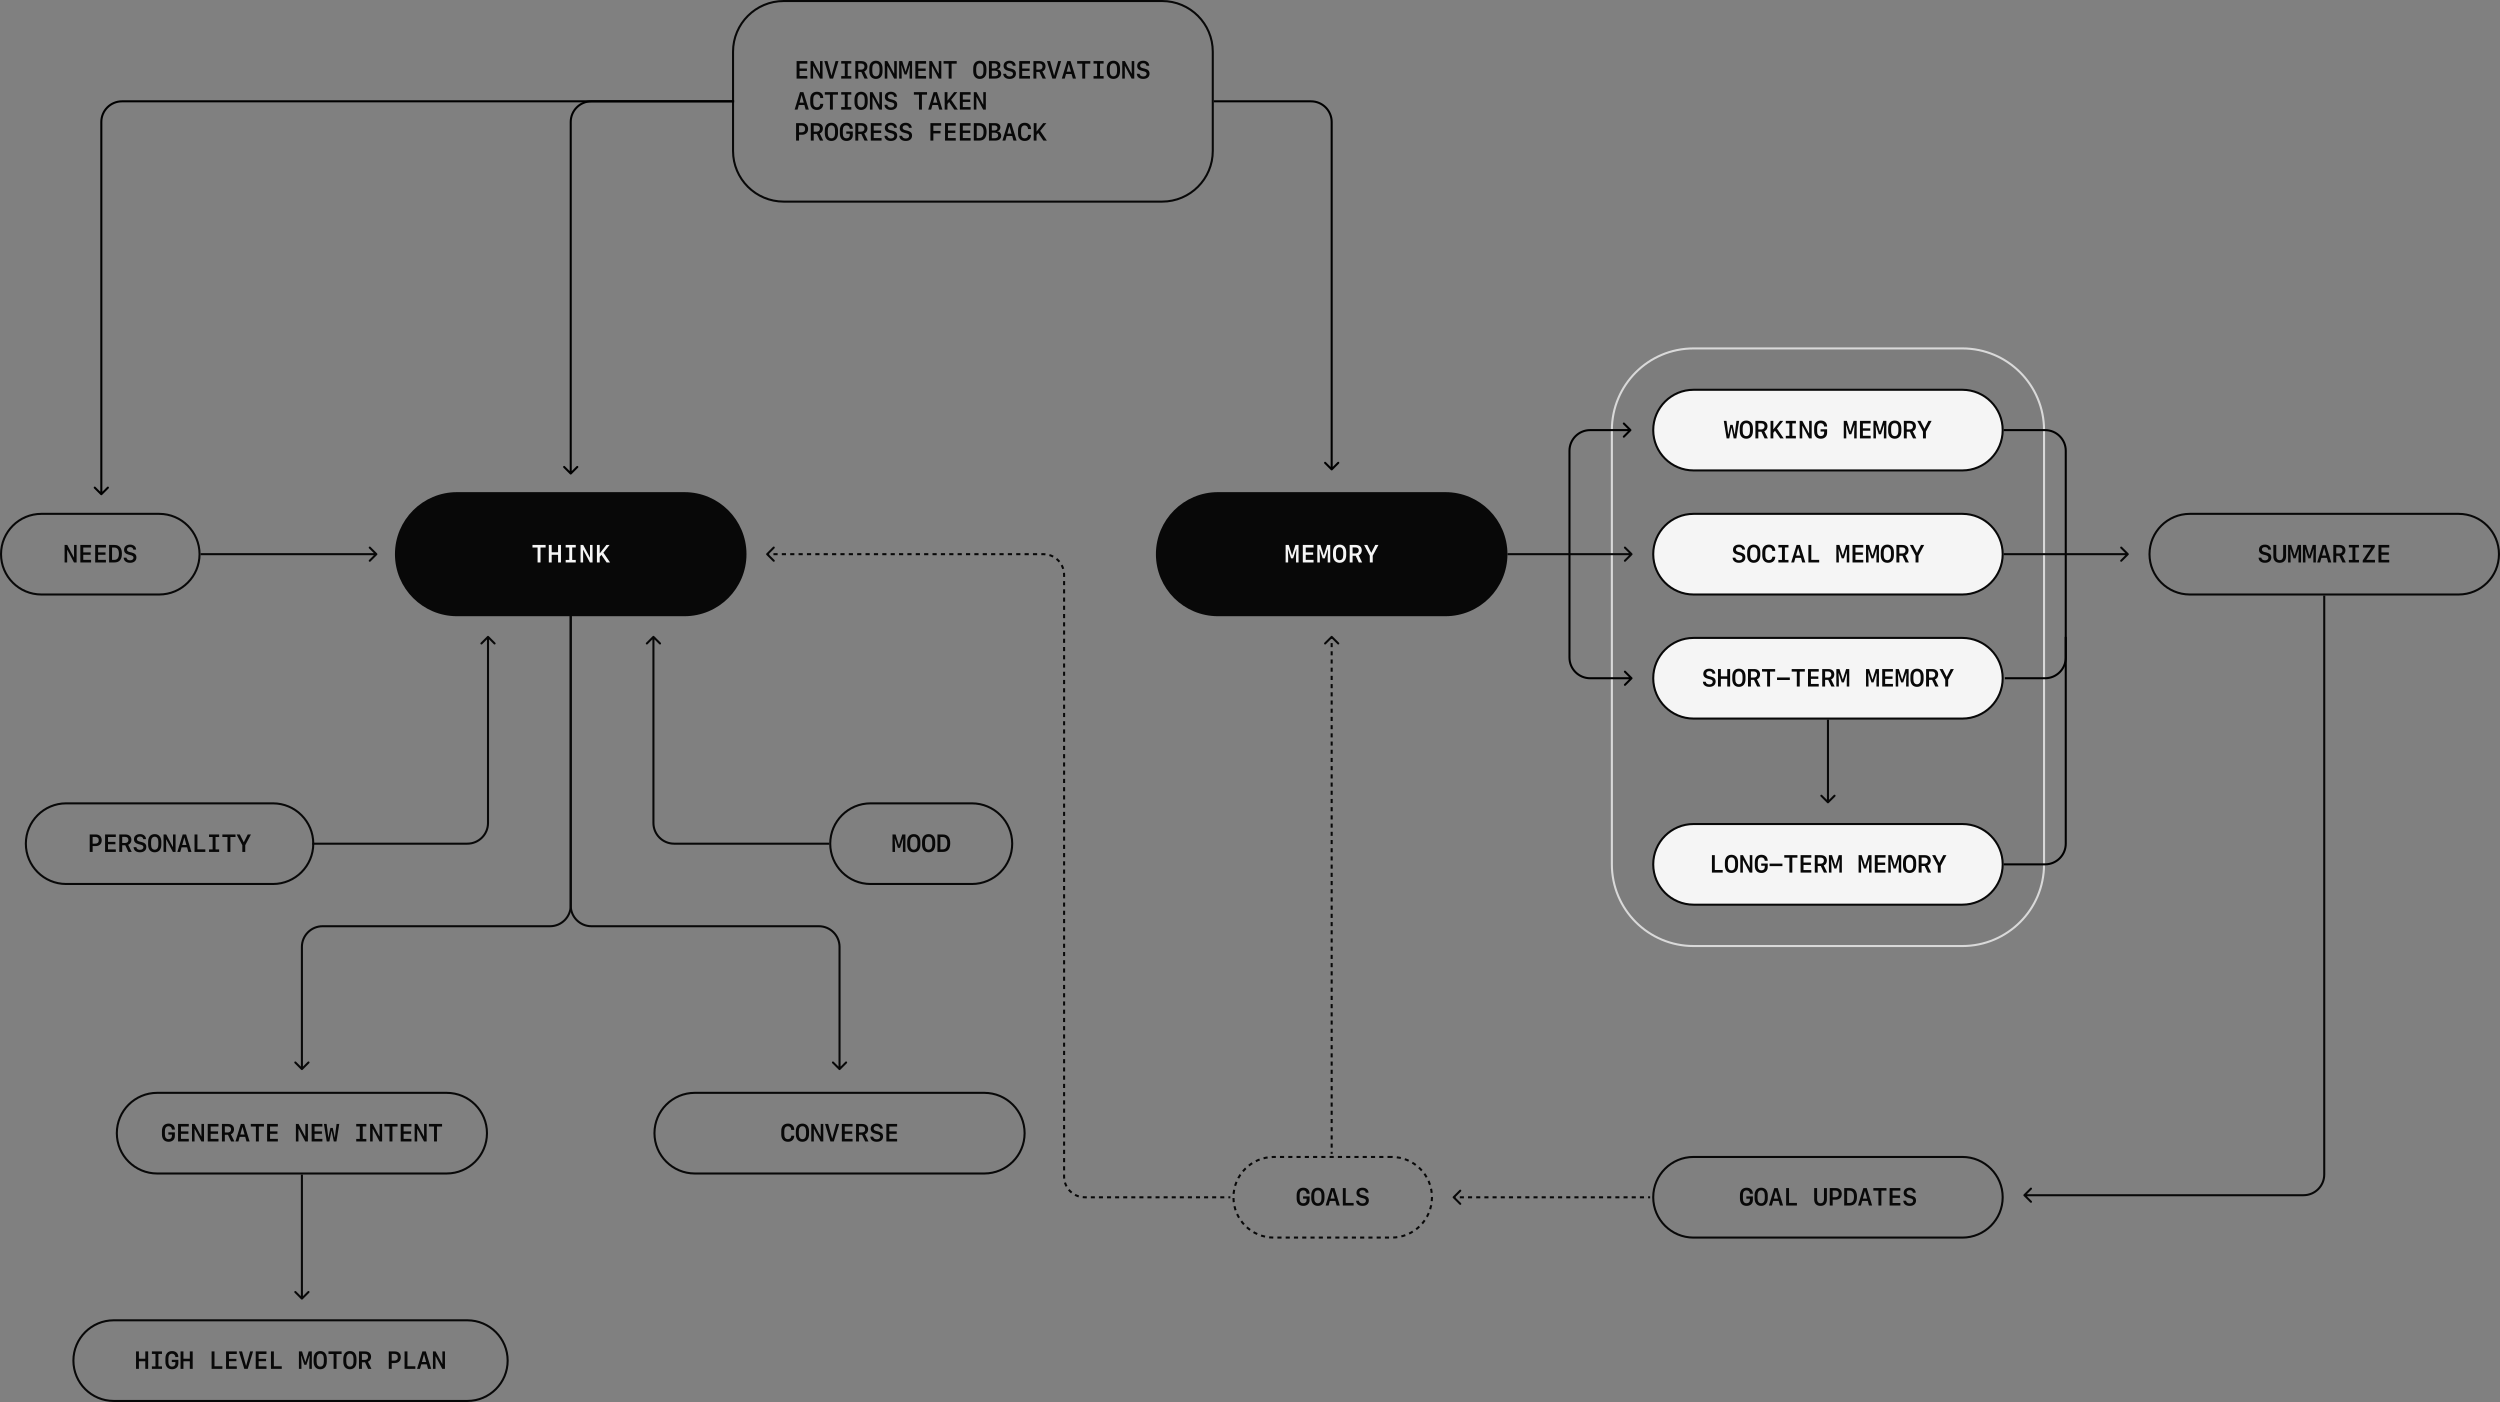 <svg width="1209" height="678" viewBox="0 0 1209 678" fill="none" xmlns="http://www.w3.org/2000/svg">
<rect x="0" y="0" width="1209" height="678" fill="#808080" stroke="none"/>
<g clip-path="url(#clip0_2942_122)">
<path d="M949 168.5H819C797.185 168.5 779.5 186.185 779.5 208V418C779.5 439.815 797.185 457.5 819 457.5H949C970.815 457.5 988.5 439.815 988.5 418V208C988.5 186.185 970.815 168.5 949 168.5Z" fill="#080809" fill-opacity="0.02" stroke="#D9D9D9"/>
<path d="M699 238H589C572.431 238 559 251.431 559 268C559 284.569 572.431 298 589 298H699C715.569 298 729 284.569 729 268C729 251.431 715.569 238 699 238Z" fill="#080808"/>
<path d="M622.945 269.023V272H621.732V263.545H623.238L624.814 268.555H624.902L626.466 263.545H627.978V272H626.765V269.023L626.918 265.625H626.812L625.359 270.014H624.351L622.898 265.625H622.793L622.945 269.023ZM635.238 270.764V272H630.04V263.545H635.238V264.781H631.458V267.137H635.021V268.291H631.458V270.764H635.238ZM638.261 269.023V272H637.048V263.545H638.554L640.13 268.555H640.218L641.782 263.545H643.294V272H642.081V269.023L642.234 265.625H642.128L640.675 270.014H639.667L638.214 265.625H638.109L638.261 269.023ZM651.022 268.432C651.022 270.781 649.815 272.17 647.829 272.17C645.843 272.17 644.636 270.781 644.636 268.432V267.113C644.636 264.764 645.843 263.375 647.829 263.375C649.815 263.375 651.022 264.764 651.022 267.113V268.432ZM647.829 270.904C648.954 270.904 649.587 270.049 649.587 268.42V267.125C649.587 265.496 648.954 264.641 647.829 264.641C646.704 264.641 646.071 265.496 646.071 267.125V268.42C646.071 270.049 646.704 270.904 647.829 270.904ZM655.61 268.783H654.116V272H652.704V263.545H655.68C657.462 263.545 658.557 264.547 658.557 266.176C658.557 267.277 657.96 268.191 657.022 268.531L658.727 272H657.133L655.61 268.783ZM654.116 264.723V267.67H655.487C656.518 267.67 657.116 267.125 657.116 266.193C657.116 265.262 656.53 264.723 655.516 264.723H654.116ZM663.854 272H662.436V268.725L659.682 263.545H661.229L663.098 267.26H663.192L665.061 263.545H666.608L663.854 268.725V272Z" fill="#F5F5F5"/>
<path d="M331 238H221C204.431 238 191 251.431 191 268C191 284.569 204.431 298 221 298H331C347.569 298 361 284.569 361 268C361 251.431 347.569 238 331 238Z" fill="#080808"/>
<path d="M261.393 272H259.975V264.781H257.502V263.545H263.866V264.781H261.393V272ZM271.278 272H269.883V268.314H266.801V272H265.406V263.545H266.801V267.078H269.883V263.545H271.278V272ZM278.443 272H273.557V270.781H275.291V264.764H273.557V263.545H278.443V264.764H276.709V270.781H278.443V272ZM281.994 272H280.752V263.545H282.041L285.228 269.568H285.322V263.545H286.564V272H285.281L282.088 265.953H281.994V272ZM290.021 272H288.667V263.545H290.021V267.541H290.109L293.25 263.545H294.791L291.791 267.277L295.025 272H293.343L290.824 268.309L290.021 269.299V272Z" fill="#F5F5F5"/>
<path d="M562 0.5H379C365.469 0.5 354.5 11.469 354.5 25V73C354.5 86.531 365.469 97.5 379 97.5H562C575.531 97.5 586.5 86.531 586.5 73V25C586.5 11.469 575.531 0.5 562 0.5Z" stroke="#080808"/>
<path d="M390.434 36.764V38H385.236V29.545H390.434V30.781H386.654V33.137H390.217V34.291H386.654V36.764H390.434ZM393.223 38H391.981V29.545H393.27L396.457 35.568H396.551V29.545H397.793V38H396.51L393.317 31.953H393.223V38ZM402.135 36.518L404.069 29.545H405.487L402.879 38H401.25L398.643 29.545H400.155L402.077 36.518H402.135ZM411.686 38H406.8V36.781H408.534V30.764H406.8V29.545H411.686V30.764H409.952V36.781H411.686V38ZM416.544 34.783H415.05V38H413.638V29.545H416.614C418.395 29.545 419.491 30.547 419.491 32.176C419.491 33.277 418.894 34.191 417.956 34.531L419.661 38H418.067L416.544 34.783ZM415.05 30.723V33.67H416.421C417.452 33.67 418.05 33.125 418.05 32.193C418.05 31.262 417.464 30.723 416.45 30.723H415.05ZM426.792 34.432C426.792 36.781 425.585 38.17 423.599 38.17C421.612 38.17 420.405 36.781 420.405 34.432V33.113C420.405 30.764 421.612 29.375 423.599 29.375C425.585 29.375 426.792 30.764 426.792 33.113V34.432ZM423.599 36.904C424.724 36.904 425.357 36.049 425.357 34.42V33.125C425.357 31.496 424.724 30.641 423.599 30.641C422.474 30.641 421.841 31.496 421.841 33.125V34.42C421.841 36.049 422.474 36.904 423.599 36.904ZM429.113 38H427.871V29.545H429.16L432.347 35.568H432.441V29.545H433.683V38H432.4L429.206 31.953H429.113V38ZM436.045 35.023V38H434.832V29.545H436.338L437.914 34.555H438.002L439.566 29.545H441.078V38H439.865V35.023L440.017 31.625H439.912L438.459 36.014H437.451L435.998 31.625H435.892L436.045 35.023ZM447.857 36.764V38H442.66V29.545H447.857V30.781H444.078V33.137H447.641V34.291H444.078V36.764H447.857ZM450.647 38H449.404V29.545H450.694L453.881 35.568H453.975V29.545H455.217V38H453.934L450.74 31.953H450.647V38ZM460.198 38H458.78V30.781H456.307V29.545H462.67V30.781H460.198V38ZM477.038 34.432C477.038 36.781 475.831 38.17 473.845 38.17C471.858 38.17 470.651 36.781 470.651 34.432V33.113C470.651 30.764 471.858 29.375 473.845 29.375C475.831 29.375 477.038 30.764 477.038 33.113V34.432ZM473.845 36.904C474.97 36.904 475.602 36.049 475.602 34.42V33.125C475.602 31.496 474.97 30.641 473.845 30.641C472.72 30.641 472.087 31.496 472.087 33.125V34.42C472.087 36.049 472.72 36.904 473.845 36.904ZM481.28 38H478.257V29.545H481.222C482.821 29.545 483.782 30.33 483.782 31.643C483.782 32.562 483.155 33.33 482.288 33.471V33.565C483.413 33.658 484.192 34.502 484.192 35.609C484.192 37.092 483.097 38 481.28 38ZM479.651 30.664V33.096H480.753C481.784 33.096 482.359 32.662 482.359 31.895C482.359 31.104 481.819 30.664 480.859 30.664H479.651ZM479.651 36.863H480.882C482.112 36.863 482.722 36.418 482.722 35.498C482.722 34.613 482.095 34.162 480.859 34.162H479.651V36.863ZM485.148 35.68H486.501C486.583 36.494 487.24 36.975 488.271 36.975C489.267 36.975 489.906 36.477 489.906 35.697C489.906 35.059 489.484 34.695 488.441 34.449L487.626 34.256C486.079 33.887 485.341 33.107 485.341 31.865C485.341 30.348 486.478 29.375 488.253 29.375C489.952 29.375 491.107 30.336 491.16 31.801H489.812C489.736 31.027 489.156 30.57 488.265 30.57C487.327 30.57 486.759 31.01 486.759 31.742C486.759 32.393 487.169 32.762 488.16 32.99L488.974 33.184C490.609 33.565 491.312 34.291 491.312 35.574C491.312 37.18 490.14 38.17 488.247 38.17C486.396 38.17 485.218 37.227 485.148 35.68ZM498.103 36.764V38H492.906V29.545H498.103V30.781H494.324V33.137H497.886V34.291H494.324V36.764H498.103ZM502.68 34.783H501.185V38H499.773V29.545H502.75C504.531 29.545 505.627 30.547 505.627 32.176C505.627 33.277 505.029 34.191 504.092 34.531L505.797 38H504.203L502.68 34.783ZM501.185 30.723V33.67H502.556C503.588 33.67 504.185 33.125 504.185 32.193C504.185 31.262 503.599 30.723 502.586 30.723H501.185ZM509.805 36.518L511.738 29.545H513.156L510.549 38H508.92L506.313 29.545H507.824L509.746 36.518H509.805ZM518.817 38L518.207 35.779H515.524L514.909 38H513.491L516.098 29.545H517.727L520.334 38H518.817ZM516.842 31.027L515.84 34.654H517.897L516.901 31.027H516.842ZM524.799 38H523.381V30.781H520.909V29.545H527.272V30.781H524.799V38ZM533.712 38H528.825V36.781H530.559V30.764H528.825V29.545H533.712V30.764H531.977V36.781H533.712V38ZM541.64 34.432C541.64 36.781 540.433 38.17 538.446 38.17C536.46 38.17 535.253 36.781 535.253 34.432V33.113C535.253 30.764 536.46 29.375 538.446 29.375C540.433 29.375 541.64 30.764 541.64 33.113V34.432ZM538.446 36.904C539.571 36.904 540.204 36.049 540.204 34.42V33.125C540.204 31.496 539.571 30.641 538.446 30.641C537.321 30.641 536.689 31.496 536.689 33.125V34.42C536.689 36.049 537.321 36.904 538.446 36.904ZM543.96 38H542.718V29.545H544.007L547.195 35.568H547.288V29.545H548.531V38H547.247L544.054 31.953H543.96V38ZM549.75 35.68H551.103C551.185 36.494 551.841 36.975 552.873 36.975C553.869 36.975 554.507 36.477 554.507 35.697C554.507 35.059 554.085 34.695 553.042 34.449L552.228 34.256C550.681 33.887 549.943 33.107 549.943 31.865C549.943 30.348 551.08 29.375 552.855 29.375C554.554 29.375 555.709 30.336 555.761 31.801H554.414C554.337 31.027 553.757 30.57 552.867 30.57C551.929 30.57 551.361 31.01 551.361 31.742C551.361 32.393 551.771 32.762 552.761 32.99L553.576 33.184C555.21 33.565 555.914 34.291 555.914 35.574C555.914 37.18 554.742 38.17 552.849 38.17C550.998 38.17 549.82 37.227 549.75 35.68ZM389.613 53L389.004 50.779H386.32L385.705 53H384.287L386.895 44.545H388.523L391.131 53H389.613ZM387.639 46.027L386.637 49.654H388.693L387.697 46.027H387.639ZM395.074 51.893C396.053 51.893 396.662 51.26 396.68 50.228H398.115C398.115 52.027 396.926 53.17 395.08 53.17C393.03 53.17 391.828 51.852 391.828 49.59V47.955C391.828 45.693 393.03 44.375 395.08 44.375C396.961 44.375 398.092 45.506 398.115 47.422H396.68C396.656 46.355 396.006 45.652 395.057 45.652C393.903 45.652 393.293 46.443 393.293 47.955V49.59C393.293 51.102 393.903 51.893 395.074 51.893ZM402.774 53H401.356V45.781H398.883V44.545H405.247V45.781H402.774V53ZM411.686 53H406.8V51.781H408.534V45.764H406.8V44.545H411.686V45.764H409.952V51.781H411.686V53ZM419.614 49.432C419.614 51.781 418.407 53.17 416.421 53.17C414.435 53.17 413.228 51.781 413.228 49.432V48.113C413.228 45.764 414.435 44.375 416.421 44.375C418.407 44.375 419.614 45.764 419.614 48.113V49.432ZM416.421 51.904C417.546 51.904 418.179 51.049 418.179 49.42V48.125C418.179 46.496 417.546 45.641 416.421 45.641C415.296 45.641 414.663 46.496 414.663 48.125V49.42C414.663 51.049 415.296 51.904 416.421 51.904ZM421.935 53H420.693V44.545H421.982L425.169 50.568H425.263V44.545H426.505V53H425.222L422.029 46.953H421.935V53ZM427.724 50.68H429.078C429.16 51.494 429.816 51.975 430.847 51.975C431.843 51.975 432.482 51.477 432.482 50.697C432.482 50.059 432.06 49.695 431.017 49.449L430.203 49.256C428.656 48.887 427.917 48.107 427.917 46.865C427.917 45.348 429.054 44.375 430.83 44.375C432.529 44.375 433.683 45.336 433.736 46.801H432.388C432.312 46.027 431.732 45.57 430.841 45.57C429.904 45.57 429.335 46.01 429.335 46.742C429.335 47.393 429.746 47.762 430.736 47.99L431.55 48.184C433.185 48.565 433.888 49.291 433.888 50.574C433.888 52.18 432.716 53.17 430.824 53.17C428.972 53.17 427.794 52.227 427.724 50.68ZM445.842 53H444.424V45.781H441.951V44.545H448.314V45.781H445.842V53ZM454.215 53L453.606 50.779H450.922L450.307 53H448.889L451.496 44.545H453.125L455.733 53H454.215ZM452.24 46.027L451.238 49.654H453.295L452.299 46.027H452.24ZM458.194 53H456.84V44.545H458.194V48.541H458.282L461.422 44.545H462.963L459.963 48.277L463.198 53H461.516L458.996 49.309L458.194 50.299V53ZM469.391 51.764V53H464.194V44.545H469.391V45.781H465.612V48.137H469.174V49.291H465.612V51.764H469.391ZM472.181 53H470.938V44.545H472.227L475.415 50.568H475.509V44.545H476.751V53H475.468L472.274 46.953H472.181V53ZM384.984 59.545H387.967C389.689 59.545 390.797 60.647 390.797 62.363C390.797 64.068 389.666 65.17 387.908 65.17H386.402V68H384.984V59.545ZM386.402 60.728V63.986H387.615C388.758 63.986 389.361 63.43 389.361 62.357C389.361 61.285 388.758 60.728 387.615 60.728H386.402ZM395.01 64.783H393.516V68H392.104V59.545H395.08C396.862 59.545 397.957 60.547 397.957 62.176C397.957 63.277 397.36 64.191 396.422 64.531L398.127 68H396.533L395.01 64.783ZM393.516 60.723V63.67H394.887C395.918 63.67 396.516 63.125 396.516 62.193C396.516 61.262 395.93 60.723 394.916 60.723H393.516ZM405.258 64.432C405.258 66.781 404.051 68.17 402.065 68.17C400.079 68.17 398.872 66.781 398.872 64.432V63.113C398.872 60.764 400.079 59.375 402.065 59.375C404.051 59.375 405.258 60.764 405.258 63.113V64.432ZM402.065 66.904C403.19 66.904 403.823 66.049 403.823 64.42V63.125C403.823 61.496 403.19 60.641 402.065 60.641C400.94 60.641 400.307 61.496 400.307 63.125V64.42C400.307 66.049 400.94 66.904 402.065 66.904ZM410.983 65.305V64.684H409.26V63.588H412.419V65.357C412.419 67.051 411.2 68.17 409.395 68.17C407.35 68.17 406.161 66.857 406.161 64.59V62.955C406.161 60.688 407.35 59.375 409.395 59.375C411.223 59.375 412.372 60.477 412.413 62.275H410.983C410.936 61.297 410.292 60.652 409.366 60.652C408.2 60.652 407.596 61.438 407.596 62.955V64.59C407.596 66.107 408.206 66.893 409.384 66.893C410.374 66.893 410.983 66.295 410.983 65.305ZM416.544 64.783H415.05V68H413.638V59.545H416.614C418.395 59.545 419.491 60.547 419.491 62.176C419.491 63.277 418.894 64.191 417.956 64.531L419.661 68H418.067L416.544 64.783ZM415.05 60.723V63.67H416.421C417.452 63.67 418.05 63.125 418.05 62.193C418.05 61.262 417.464 60.723 416.45 60.723H415.05ZM426.323 66.764V68H421.126V59.545H426.323V60.781H422.544V63.137H426.107V64.291H422.544V66.764H426.323ZM427.724 65.68H429.078C429.16 66.494 429.816 66.975 430.847 66.975C431.843 66.975 432.482 66.477 432.482 65.697C432.482 65.059 432.06 64.695 431.017 64.449L430.203 64.256C428.656 63.887 427.917 63.107 427.917 61.865C427.917 60.348 429.054 59.375 430.83 59.375C432.529 59.375 433.683 60.336 433.736 61.801H432.388C432.312 61.027 431.732 60.57 430.841 60.57C429.904 60.57 429.335 61.01 429.335 61.742C429.335 62.393 429.746 62.762 430.736 62.99L431.55 63.184C433.185 63.565 433.888 64.291 433.888 65.574C433.888 67.18 432.716 68.17 430.824 68.17C428.972 68.17 427.794 67.227 427.724 65.68ZM434.902 65.68H436.256C436.338 66.494 436.994 66.975 438.025 66.975C439.021 66.975 439.66 66.477 439.66 65.697C439.66 65.059 439.238 64.695 438.195 64.449L437.381 64.256C435.834 63.887 435.095 63.107 435.095 61.865C435.095 60.348 436.232 59.375 438.007 59.375C439.707 59.375 440.861 60.336 440.914 61.801H439.566C439.49 61.027 438.91 60.57 438.019 60.57C437.082 60.57 436.513 61.01 436.513 61.742C436.513 62.393 436.924 62.762 437.914 62.99L438.728 63.184C440.363 63.565 441.066 64.291 441.066 65.574C441.066 67.18 439.894 68.17 438.002 68.17C436.15 68.17 434.972 67.227 434.902 65.68ZM451.373 68H449.955V59.545H455.152V60.781H451.373V63.324H454.819V64.508H451.373V68ZM462.213 66.764V68H457.016V59.545H462.213V60.781H458.434V63.137H461.996V64.291H458.434V66.764H462.213ZM469.391 66.764V68H464.194V59.545H469.391V60.781H465.612V63.137H469.174V64.291H465.612V66.764H469.391ZM470.933 59.545H473.511C475.89 59.545 477.114 60.969 477.114 63.728C477.114 66.559 475.901 68 473.511 68H470.933V59.545ZM472.35 60.781V66.764H473.335C474.929 66.764 475.667 65.82 475.667 63.752C475.667 61.742 474.917 60.781 473.335 60.781H472.35ZM481.28 68H478.257V59.545H481.222C482.821 59.545 483.782 60.33 483.782 61.643C483.782 62.562 483.155 63.33 482.288 63.471V63.565C483.413 63.658 484.192 64.502 484.192 65.609C484.192 67.092 483.097 68 481.28 68ZM479.651 60.664V63.096H480.753C481.784 63.096 482.359 62.662 482.359 61.895C482.359 61.103 481.819 60.664 480.859 60.664H479.651ZM479.651 66.863H480.882C482.112 66.863 482.722 66.418 482.722 65.498C482.722 64.613 482.095 64.162 480.859 64.162H479.651V66.863ZM490.105 68L489.495 65.779H486.812L486.197 68H484.779L487.386 59.545H489.015L491.622 68H490.105ZM488.13 61.027L487.128 64.654H489.185L488.189 61.027H488.13ZM495.566 66.893C496.545 66.893 497.154 66.26 497.171 65.228H498.607C498.607 67.027 497.418 68.17 495.572 68.17C493.521 68.17 492.32 66.852 492.32 64.59V62.955C492.32 60.693 493.521 59.375 495.572 59.375C497.453 59.375 498.584 60.506 498.607 62.422H497.171C497.148 61.355 496.498 60.652 495.548 60.652C494.394 60.652 493.785 61.443 493.785 62.955V64.59C493.785 66.102 494.394 66.893 495.566 66.893ZM501.262 68H499.908V59.545H501.262V63.541H501.349L504.49 59.545H506.031L503.031 63.277L506.265 68H504.584L502.064 64.309L501.262 65.299V68Z" fill="#080808"/>
<path d="M77 248.5H20C9.23 248.5 0.5 257.23 0.5 268C0.5 278.77 9.23 287.5 20 287.5H77C87.77 287.5 96.5 278.77 96.5 268C96.5 257.23 87.77 248.5 77 248.5Z" stroke="#080808"/>
<path d="M32.48 272H31.238V263.545H32.527L35.714 269.568H35.808V263.545H37.05V272H35.767L32.574 265.953H32.48V272ZM44.047 270.764V272H38.849V263.545H44.047V264.781H40.267V267.137H43.83V268.291H40.267V270.764H44.047ZM51.225 270.764V272H46.027V263.545H51.225V264.781H47.445V267.137H51.008V268.291H47.445V270.764H51.225ZM52.766 263.545H55.344C57.723 263.545 58.947 264.969 58.947 267.729C58.947 270.559 57.735 272 55.344 272H52.766V263.545ZM54.184 264.781V270.764H55.168C56.762 270.764 57.5 269.82 57.5 267.752C57.5 265.742 56.75 264.781 55.168 264.781H54.184ZM59.803 269.68H61.157C61.239 270.494 61.895 270.975 62.926 270.975C63.922 270.975 64.561 270.477 64.561 269.697C64.561 269.059 64.139 268.695 63.096 268.449L62.282 268.256C60.735 267.887 59.997 267.107 59.997 265.865C59.997 264.348 61.133 263.375 62.909 263.375C64.608 263.375 65.762 264.336 65.815 265.801H64.467C64.391 265.027 63.811 264.57 62.92 264.57C61.983 264.57 61.414 265.01 61.414 265.742C61.414 266.393 61.825 266.762 62.815 266.99L63.629 267.184C65.264 267.564 65.967 268.291 65.967 269.574C65.967 271.18 64.795 272.17 62.903 272.17C61.051 272.17 59.873 271.227 59.803 269.68Z" fill="#080808"/>
<path d="M673 559.5H616C605.23 559.5 596.5 568.23 596.5 579C596.5 589.77 605.23 598.5 616 598.5H673C683.77 598.5 692.5 589.77 692.5 579C692.5 568.23 683.77 559.5 673 559.5Z" stroke="#080808" stroke-dasharray="2 2"/>
<path d="M631.884 580.305V579.684H630.162V578.588H633.32V580.357C633.32 582.051 632.101 583.17 630.296 583.17C628.251 583.17 627.062 581.857 627.062 579.59V577.955C627.062 575.688 628.251 574.375 630.296 574.375C632.125 574.375 633.273 575.477 633.314 577.275H631.884C631.837 576.297 631.193 575.652 630.267 575.652C629.101 575.652 628.498 576.438 628.498 577.955V579.59C628.498 581.107 629.107 581.893 630.285 581.893C631.275 581.893 631.884 581.295 631.884 580.305ZM640.515 579.432C640.515 581.781 639.308 583.17 637.322 583.17C635.336 583.17 634.129 581.781 634.129 579.432V578.113C634.129 575.764 635.336 574.375 637.322 574.375C639.308 574.375 640.515 575.764 640.515 578.113V579.432ZM637.322 581.904C638.447 581.904 639.08 581.049 639.08 579.42V578.125C639.08 576.496 638.447 575.641 637.322 575.641C636.197 575.641 635.564 576.496 635.564 578.125V579.42C635.564 581.049 636.197 581.904 637.322 581.904ZM646.404 583L645.795 580.779H643.111L642.496 583H641.078L643.686 574.545H645.314L647.922 583H646.404ZM644.43 576.027L643.428 579.654H645.484L644.488 576.027H644.43ZM654.619 581.74V583H649.399V574.545H650.799V581.74H654.619ZM655.803 580.68H657.157C657.239 581.494 657.895 581.975 658.926 581.975C659.922 581.975 660.561 581.477 660.561 580.697C660.561 580.059 660.139 579.695 659.096 579.449L658.282 579.256C656.735 578.887 655.997 578.107 655.997 576.865C655.997 575.348 657.133 574.375 658.909 574.375C660.608 574.375 661.762 575.336 661.815 576.801H660.467C660.391 576.027 659.811 575.57 658.92 575.57C657.983 575.57 657.415 576.01 657.415 576.742C657.415 577.393 657.825 577.762 658.815 577.99L659.629 578.184C661.264 578.564 661.967 579.291 661.967 580.574C661.967 582.18 660.795 583.17 658.903 583.17C657.051 583.17 655.874 582.227 655.803 580.68Z" fill="#080808"/>
<path d="M1189 248.5H1059C1048.23 248.5 1039.5 257.23 1039.5 268C1039.5 278.77 1048.23 287.5 1059 287.5H1189C1199.77 287.5 1208.5 278.77 1208.5 268C1208.5 257.23 1199.77 248.5 1189 248.5Z" stroke="#080808"/>
<path d="M1092.24 269.68H1093.59C1093.67 270.494 1094.33 270.975 1095.36 270.975C1096.35 270.975 1096.99 270.477 1096.99 269.697C1096.99 269.059 1096.57 268.695 1095.53 268.449L1094.71 268.256C1093.17 267.887 1092.43 267.107 1092.43 265.865C1092.43 264.348 1093.57 263.375 1095.34 263.375C1097.04 263.375 1098.19 264.336 1098.25 265.801H1096.9C1096.82 265.027 1096.24 264.57 1095.35 264.57C1094.42 264.57 1093.85 265.01 1093.85 265.742C1093.85 266.393 1094.26 266.762 1095.25 266.99L1096.06 267.184C1097.7 267.564 1098.4 268.291 1098.4 269.574C1098.4 271.18 1097.23 272.17 1095.33 272.17C1093.48 272.17 1092.31 271.227 1092.24 269.68ZM1102.47 270.893C1103.53 270.893 1104.13 270.189 1104.13 268.947V263.545H1105.54V269.029C1105.54 271.004 1104.4 272.17 1102.47 272.17C1100.53 272.17 1099.39 271.004 1099.39 269.029V263.545H1100.8V268.947C1100.8 270.189 1101.41 270.893 1102.47 270.893ZM1107.73 269.023V272H1106.52V263.545H1108.03L1109.6 268.555H1109.69L1111.26 263.545H1112.77V272H1111.55V269.023L1111.71 265.625H1111.6L1110.15 270.014H1109.14L1107.69 265.625H1107.58L1107.73 269.023ZM1114.91 269.023V272H1113.7V263.545H1115.2L1116.78 268.555H1116.87L1118.43 263.545H1119.95V272H1118.73V269.023L1118.88 265.625H1118.78L1117.33 270.014H1116.32L1114.86 265.625H1114.76L1114.91 269.023ZM1125.9 272L1125.29 269.779H1122.61L1122 272H1120.58L1123.19 263.545H1124.81L1127.42 272H1125.9ZM1123.93 265.027L1122.93 268.654H1124.98L1123.99 265.027H1123.93ZM1131.3 268.783H1129.81V272H1128.39V263.545H1131.37C1133.15 263.545 1134.25 264.547 1134.25 266.176C1134.25 267.277 1133.65 268.191 1132.71 268.531L1134.42 272H1132.82L1131.3 268.783ZM1129.81 264.723V267.67H1131.18C1132.21 267.67 1132.81 267.125 1132.81 266.193C1132.81 265.262 1132.22 264.723 1131.21 264.723H1129.81ZM1140.8 272H1135.91V270.781H1137.65V264.764H1135.91V263.545H1140.8V264.764H1139.06V270.781H1140.8V272ZM1142.61 272V271.021L1146.69 264.869V264.781H1142.73V263.545H1148.45V264.523L1144.37 270.676V270.764H1148.55V272H1142.61ZM1155.44 270.764V272H1150.24V263.545H1155.44V264.781H1151.66V267.137H1155.22V268.291H1151.66V270.764H1155.44Z" fill="#080808"/>
<path d="M949 559.5H819C808.23 559.5 799.5 568.23 799.5 579C799.5 589.77 808.23 598.5 819 598.5H949C959.77 598.5 968.5 589.77 968.5 579C968.5 568.23 959.77 559.5 949 559.5Z" stroke="#080808"/>
<path d="M846.261 580.305V579.684H844.539V578.588H847.697V580.357C847.697 582.051 846.478 583.17 844.674 583.17C842.629 583.17 841.439 581.857 841.439 579.59V577.955C841.439 575.688 842.629 574.375 844.674 574.375C846.502 574.375 847.65 575.477 847.691 577.275H846.261C846.215 576.297 845.57 575.652 844.644 575.652C843.478 575.652 842.875 576.438 842.875 577.955V579.59C842.875 581.107 843.484 581.893 844.662 581.893C845.652 581.893 846.261 581.295 846.261 580.305ZM854.892 579.432C854.892 581.781 853.685 583.17 851.699 583.17C849.713 583.17 848.506 581.781 848.506 579.432V578.113C848.506 575.764 849.713 574.375 851.699 574.375C853.685 574.375 854.892 575.764 854.892 578.113V579.432ZM851.699 581.904C852.824 581.904 853.457 581.049 853.457 579.42V578.125C853.457 576.496 852.824 575.641 851.699 575.641C850.574 575.641 849.941 576.496 849.941 578.125V579.42C849.941 581.049 850.574 581.904 851.699 581.904ZM860.781 583L860.172 580.779H857.488L856.873 583H855.455L858.063 574.545H859.692L862.299 583H860.781ZM858.807 576.027L857.805 579.654H859.861L858.865 576.027H858.807ZM868.996 581.74V583H863.776V574.545H865.176V581.74H868.996ZM880.411 581.893C881.472 581.893 882.075 581.189 882.075 579.947V574.545H883.487V580.029C883.487 582.004 882.345 583.17 880.411 583.17C878.477 583.17 877.335 582.004 877.335 580.029V574.545H878.747V579.947C878.747 581.189 879.35 581.893 880.411 581.893ZM884.864 574.545H887.847C889.569 574.545 890.677 575.646 890.677 577.363C890.677 579.068 889.546 580.17 887.788 580.17H886.282V583H884.864V574.545ZM886.282 575.729V578.986H887.495C888.638 578.986 889.241 578.43 889.241 577.357C889.241 576.285 888.638 575.729 887.495 575.729H886.282ZM891.855 574.545H894.433C896.812 574.545 898.036 575.969 898.036 578.729C898.036 581.559 896.824 583 894.433 583H891.855V574.545ZM893.273 575.781V581.764H894.257C895.851 581.764 896.589 580.82 896.589 578.752C896.589 576.742 895.839 575.781 894.257 575.781H893.273ZM903.849 583L903.24 580.779H900.556L899.941 583H898.523L901.13 574.545H902.759L905.367 583H903.849ZM901.875 576.027L900.873 579.654H902.929L901.933 576.027H901.875ZM909.832 583H908.414V575.781H905.941V574.545H912.305V575.781H909.832V583ZM919.025 581.764V583H913.828V574.545H919.025V575.781H915.246V578.137H918.809V579.291H915.246V581.764H919.025ZM920.426 580.68H921.78C921.862 581.494 922.518 581.975 923.549 581.975C924.545 581.975 925.184 581.477 925.184 580.697C925.184 580.059 924.762 579.695 923.719 579.449L922.905 579.256C921.358 578.887 920.619 578.107 920.619 576.865C920.619 575.348 921.756 574.375 923.532 574.375C925.231 574.375 926.385 575.336 926.438 576.801H925.09C925.014 576.027 924.434 575.57 923.543 575.57C922.606 575.57 922.037 576.01 922.037 576.742C922.037 577.393 922.448 577.762 923.438 577.99L924.252 578.184C925.887 578.564 926.59 579.291 926.59 580.574C926.59 582.18 925.418 583.17 923.526 583.17C921.674 583.17 920.496 582.227 920.426 580.68Z" fill="#080808"/>
<path d="M949 188.5H819C808.23 188.5 799.5 197.23 799.5 208C799.5 218.77 808.23 227.5 819 227.5H949C959.77 227.5 968.5 218.77 968.5 208C968.5 197.23 959.77 188.5 949 188.5Z" fill="#F5F5F5"/>
<path d="M949 188.5H819C808.23 188.5 799.5 197.23 799.5 208C799.5 218.77 808.23 227.5 819 227.5H949C959.77 227.5 968.5 218.77 968.5 208C968.5 197.23 959.77 188.5 949 188.5Z" stroke="#080808"/>
<path d="M837.384 206.908H837.302L836.271 212H835.005L833.634 203.545H834.935L835.345 206.656L835.744 210.072H835.826L836.769 205.479H837.917L838.861 210.072H838.943L839.341 206.656L839.751 203.545H841.052L839.681 212H838.415L837.384 206.908ZM847.715 208.432C847.715 210.781 846.508 212.17 844.521 212.17C842.535 212.17 841.328 210.781 841.328 208.432V207.113C841.328 204.764 842.535 203.375 844.521 203.375C846.508 203.375 847.715 204.764 847.715 207.113V208.432ZM844.521 210.904C845.646 210.904 846.279 210.049 846.279 208.42V207.125C846.279 205.496 845.646 204.641 844.521 204.641C843.396 204.641 842.763 205.496 842.763 207.125V208.42C842.763 210.049 843.396 210.904 844.521 210.904ZM851.822 208.783H850.328V212H848.916V203.545H851.893C853.674 203.545 854.769 204.547 854.769 206.176C854.769 207.277 854.172 208.191 853.234 208.531L854.939 212H853.346L851.822 208.783ZM850.328 204.723V207.67H851.699C852.73 207.67 853.328 207.125 853.328 206.193C853.328 205.262 852.742 204.723 851.728 204.723H850.328ZM857.582 212H856.229V203.545H857.582V207.541H857.67L860.811 203.545H862.352L859.352 207.277L862.586 212H860.904L858.385 208.309L857.582 209.299V212ZM868.498 212H863.612V210.781H865.346V204.764H863.612V203.545H868.498V204.764H866.764V210.781H868.498V212ZM871.569 212H870.327V203.545H871.616L874.803 209.568H874.897V203.545H876.139V212H874.856L871.663 205.953H871.569V212ZM882.151 209.305V208.684H880.429V207.588H883.587V209.357C883.587 211.051 882.368 212.17 880.563 212.17C878.518 212.17 877.329 210.857 877.329 208.59V206.955C877.329 204.688 878.518 203.375 880.563 203.375C882.391 203.375 883.54 204.477 883.581 206.275H882.151C882.104 205.297 881.46 204.652 880.534 204.652C879.368 204.652 878.765 205.438 878.765 206.955V208.59C878.765 210.107 879.374 210.893 880.552 210.893C881.542 210.893 882.151 210.295 882.151 209.305ZM892.857 209.023V212H891.644V203.545H893.15L894.726 208.555H894.814L896.378 203.545H897.89V212H896.677V209.023L896.829 205.625H896.724L895.271 210.014H894.263L892.81 205.625H892.704L892.857 209.023ZM904.67 210.764V212H899.472V203.545H904.67V204.781H900.89V207.137H904.453V208.291H900.89V210.764H904.67ZM907.213 209.023V212H906V203.545H907.506L909.082 208.555H909.17L910.734 203.545H912.246V212H911.033V209.023L911.185 205.625H911.08L909.627 210.014H908.619L907.166 205.625H907.06L907.213 209.023ZM919.494 208.432C919.494 210.781 918.287 212.17 916.301 212.17C914.315 212.17 913.107 210.781 913.107 208.432V207.113C913.107 204.764 914.315 203.375 916.301 203.375C918.287 203.375 919.494 204.764 919.494 207.113V208.432ZM916.301 210.904C917.426 210.904 918.059 210.049 918.059 208.42V207.125C918.059 205.496 917.426 204.641 916.301 204.641C915.176 204.641 914.543 205.496 914.543 207.125V208.42C914.543 210.049 915.176 210.904 916.301 210.904ZM923.602 208.783H922.108V212H920.696V203.545H923.672C925.453 203.545 926.549 204.547 926.549 206.176C926.549 207.277 925.951 208.191 925.014 208.531L926.719 212H925.125L923.602 208.783ZM922.108 204.723V207.67H923.479C924.51 207.67 925.108 207.125 925.108 206.193C925.108 205.262 924.522 204.723 923.508 204.723H922.108ZM931.366 212H929.948V208.725L927.194 203.545H928.741L930.61 207.26H930.704L932.573 203.545H934.12L931.366 208.725V212Z" fill="#080808"/>
<path d="M949 248.5H819C808.23 248.5 799.5 257.23 799.5 268C799.5 278.77 808.23 287.5 819 287.5H949C959.77 287.5 968.5 278.77 968.5 268C968.5 257.23 959.77 248.5 949 248.5Z" fill="#F5F5F5"/>
<path d="M949 248.5H819C808.23 248.5 799.5 257.23 799.5 268C799.5 278.77 808.23 287.5 819 287.5H949C959.77 287.5 968.5 278.77 968.5 268C968.5 257.23 959.77 248.5 949 248.5Z" stroke="#080808"/>
<path d="M837.879 269.68H839.233C839.315 270.494 839.971 270.975 841.002 270.975C841.999 270.975 842.637 270.477 842.637 269.697C842.637 269.059 842.215 268.695 841.172 268.449L840.358 268.256C838.811 267.887 838.073 267.107 838.073 265.865C838.073 264.348 839.21 263.375 840.985 263.375C842.684 263.375 843.838 264.336 843.891 265.801H842.544C842.467 265.027 841.887 264.57 840.997 264.57C840.059 264.57 839.491 265.01 839.491 265.742C839.491 266.393 839.901 266.762 840.891 266.99L841.706 267.184C843.34 267.564 844.044 268.291 844.044 269.574C844.044 271.18 842.872 272.17 840.979 272.17C839.127 272.17 837.95 271.227 837.879 269.68ZM851.304 268.432C851.304 270.781 850.096 272.17 848.11 272.17C846.124 272.17 844.917 270.781 844.917 268.432V267.113C844.917 264.764 846.124 263.375 848.11 263.375C850.096 263.375 851.304 264.764 851.304 267.113V268.432ZM848.11 270.904C849.235 270.904 849.868 270.049 849.868 268.42V267.125C849.868 265.496 849.235 264.641 848.11 264.641C846.985 264.641 846.352 265.496 846.352 267.125V268.42C846.352 270.049 846.985 270.904 848.11 270.904ZM855.476 270.893C856.454 270.893 857.064 270.26 857.081 269.229H858.517C858.517 271.027 857.327 272.17 855.481 272.17C853.431 272.17 852.23 270.852 852.23 268.59V266.955C852.23 264.693 853.431 263.375 855.481 263.375C857.362 263.375 858.493 264.506 858.517 266.422H857.081C857.058 265.355 856.407 264.652 855.458 264.652C854.304 264.652 853.694 265.443 853.694 266.955V268.59C853.694 270.102 854.304 270.893 855.476 270.893ZM864.909 272H860.023V270.781H861.757V264.764H860.023V263.545H864.909V264.764H863.175V270.781H864.909V272ZM871.548 272L870.939 269.779H868.255L867.64 272H866.222L868.83 263.545H870.459L873.066 272H871.548ZM869.574 265.027L868.572 268.654H870.628L869.632 265.027H869.574ZM879.763 270.74V272H874.543V263.545H875.943V270.74H879.763ZM889.268 269.023V272H888.055V263.545H889.561L891.137 268.555H891.225L892.789 263.545H894.301V272H893.088V269.023L893.24 265.625H893.135L891.682 270.014H890.674L889.221 265.625H889.115L889.268 269.023ZM901.081 270.764V272H895.883V263.545H901.081V264.781H897.301V267.137H900.864V268.291H897.301V270.764H901.081ZM903.624 269.023V272H902.411V263.545H903.917L905.493 268.555H905.581L907.145 263.545H908.657V272H907.444V269.023L907.596 265.625H907.491L906.038 270.014H905.03L903.577 265.625H903.471L903.624 269.023ZM915.905 268.432C915.905 270.781 914.698 272.17 912.712 272.17C910.726 272.17 909.519 270.781 909.519 268.432V267.113C909.519 264.764 910.726 263.375 912.712 263.375C914.698 263.375 915.905 264.764 915.905 267.113V268.432ZM912.712 270.904C913.837 270.904 914.47 270.049 914.47 268.42V267.125C914.47 265.496 913.837 264.641 912.712 264.641C911.587 264.641 910.954 265.496 910.954 267.125V268.42C910.954 270.049 911.587 270.904 912.712 270.904ZM920.013 268.783H918.519V272H917.107V263.545H920.083C921.864 263.545 922.96 264.547 922.96 266.176C922.96 267.277 922.363 268.191 921.425 268.531L923.13 272H921.536L920.013 268.783ZM918.519 264.723V267.67H919.89C920.921 267.67 921.519 267.125 921.519 266.193C921.519 265.262 920.933 264.723 919.919 264.723H918.519ZM927.777 272H926.359V268.725L923.605 263.545H925.152L927.021 267.26H927.115L928.984 263.545H930.531L927.777 268.725V272Z" fill="#080808"/>
<path d="M949 308.5H819C808.23 308.5 799.5 317.23 799.5 328C799.5 338.77 808.23 347.5 819 347.5H949C959.77 347.5 968.5 338.77 968.5 328C968.5 317.23 959.77 308.5 949 308.5Z" fill="#F5F5F5"/>
<path d="M949 308.5H819C808.23 308.5 799.5 317.23 799.5 328C799.5 338.77 808.23 347.5 819 347.5H949C959.77 347.5 968.5 338.77 968.5 328C968.5 317.23 959.77 308.5 949 308.5Z" stroke="#080808"/>
<path d="M823.524 329.68H824.877C824.959 330.494 825.615 330.975 826.647 330.975C827.643 330.975 828.281 330.477 828.281 329.697C828.281 329.059 827.859 328.695 826.816 328.449L826.002 328.256C824.455 327.887 823.717 327.107 823.717 325.865C823.717 324.348 824.854 323.375 826.629 323.375C828.328 323.375 829.482 324.336 829.535 325.801H828.188C828.111 325.027 827.531 324.57 826.641 324.57C825.703 324.57 825.135 325.01 825.135 325.742C825.135 326.393 825.545 326.762 826.535 326.99L827.35 327.184C828.984 327.564 829.688 328.291 829.688 329.574C829.688 331.18 828.516 332.17 826.623 332.17C824.772 332.17 823.594 331.227 823.524 329.68ZM836.69 332H835.295V328.314H832.213V332H830.819V323.545H832.213V327.078H835.295V323.545H836.69V332ZM844.126 328.432C844.126 330.781 842.919 332.17 840.932 332.17C838.946 332.17 837.739 330.781 837.739 328.432V327.113C837.739 324.764 838.946 323.375 840.932 323.375C842.919 323.375 844.126 324.764 844.126 327.113V328.432ZM840.932 330.904C842.057 330.904 842.69 330.049 842.69 328.42V327.125C842.69 325.496 842.057 324.641 840.932 324.641C839.807 324.641 839.174 325.496 839.174 327.125V328.42C839.174 330.049 839.807 330.904 840.932 330.904ZM848.233 328.783H846.739V332H845.327V323.545H848.304C850.085 323.545 851.18 324.547 851.18 326.176C851.18 327.277 850.583 328.191 849.645 328.531L851.35 332H849.757L848.233 328.783ZM846.739 324.723V327.67H848.11C849.141 327.67 849.739 327.125 849.739 326.193C849.739 325.262 849.153 324.723 848.139 324.723H846.739ZM855.997 332H854.579V324.781H852.106V323.545H858.47V324.781H855.997V332ZM865.566 328.859H859.366V327.629H865.566V328.859ZM870.353 332H868.935V324.781H866.462V323.545H872.826V324.781H870.353V332ZM879.547 330.764V332H874.349V323.545H879.547V324.781H875.767V327.137H879.33V328.291H875.767V330.764H879.547ZM884.123 328.783H882.629V332H881.217V323.545H884.193C885.975 323.545 887.07 324.547 887.07 326.176C887.07 327.277 886.473 328.191 885.535 328.531L887.24 332H885.646L884.123 328.783ZM882.629 324.723V327.67H884C885.031 327.67 885.629 327.125 885.629 326.193C885.629 325.262 885.043 324.723 884.029 324.723H882.629ZM889.268 329.023V332H888.055V323.545H889.561L891.137 328.555H891.225L892.789 323.545H894.301V332H893.088V329.023L893.24 325.625H893.135L891.682 330.014H890.674L889.221 325.625H889.115L889.268 329.023ZM903.624 329.023V332H902.411V323.545H903.917L905.493 328.555H905.581L907.145 323.545H908.657V332H907.444V329.023L907.596 325.625H907.491L906.038 330.014H905.03L903.577 325.625H903.471L903.624 329.023ZM915.436 330.764V332H910.239V323.545H915.436V324.781H911.657V327.137H915.22V328.291H911.657V330.764H915.436ZM917.98 329.023V332H916.767V323.545H918.273L919.849 328.555H919.937L921.501 323.545H923.013V332H921.8V329.023L921.952 325.625H921.847L920.394 330.014H919.386L917.933 325.625H917.827L917.98 329.023ZM930.261 328.432C930.261 330.781 929.054 332.17 927.068 332.17C925.081 332.17 923.874 330.781 923.874 328.432V327.113C923.874 324.764 925.081 323.375 927.068 323.375C929.054 323.375 930.261 324.764 930.261 327.113V328.432ZM927.068 330.904C928.193 330.904 928.826 330.049 928.826 328.42V327.125C928.826 325.496 928.193 324.641 927.068 324.641C925.943 324.641 925.31 325.496 925.31 327.125V328.42C925.31 330.049 925.943 330.904 927.068 330.904ZM934.369 328.783H932.875V332H931.463V323.545H934.439C936.22 323.545 937.316 324.547 937.316 326.176C937.316 327.277 936.718 328.191 935.781 328.531L937.486 332H935.892L934.369 328.783ZM932.875 324.723V327.67H934.246C935.277 327.67 935.875 327.125 935.875 326.193C935.875 325.262 935.289 324.723 934.275 324.723H932.875ZM942.133 332H940.715V328.725L937.961 323.545H939.508L941.377 327.26H941.471L943.34 323.545H944.887L942.133 328.725V332Z" fill="#080808"/>
<path d="M949 398.5H819C808.23 398.5 799.5 407.23 799.5 418C799.5 428.77 808.23 437.5 819 437.5H949C959.77 437.5 968.5 428.77 968.5 418C968.5 407.23 959.77 398.5 949 398.5Z" fill="#F5F5F5"/>
<path d="M949 398.5H819C808.23 398.5 799.5 407.23 799.5 418C799.5 428.77 808.23 437.5 819 437.5H949C959.77 437.5 968.5 428.77 968.5 418C968.5 407.23 959.77 398.5 949 398.5Z" stroke="#080808"/>
<path d="M833.107 420.74V422H827.886V413.545H829.286V420.74H833.107ZM840.537 418.432C840.537 420.781 839.33 422.17 837.343 422.17C835.357 422.17 834.15 420.781 834.15 418.432V417.113C834.15 414.764 835.357 413.375 837.343 413.375C839.33 413.375 840.537 414.764 840.537 417.113V418.432ZM837.343 420.904C838.468 420.904 839.101 420.049 839.101 418.42V417.125C839.101 415.496 838.468 414.641 837.343 414.641C836.218 414.641 835.585 415.496 835.585 417.125V418.42C835.585 420.049 836.218 420.904 837.343 420.904ZM842.857 422H841.615V413.545H842.904L846.091 419.568H846.185V413.545H847.427V422H846.144L842.951 415.953H842.857V422ZM853.439 419.305V418.684H851.717V417.588H854.875V419.357C854.875 421.051 853.656 422.17 851.851 422.17C849.807 422.17 848.617 420.857 848.617 418.59V416.955C848.617 414.688 849.807 413.375 851.851 413.375C853.68 413.375 854.828 414.477 854.869 416.275H853.439C853.392 415.297 852.748 414.652 851.822 414.652C850.656 414.652 850.053 415.438 850.053 416.955V418.59C850.053 420.107 850.662 420.893 851.84 420.893C852.83 420.893 853.439 420.295 853.439 419.305ZM861.977 418.859H855.778V417.629H861.977V418.859ZM866.764 422H865.346V414.781H862.873V413.545H869.237V414.781H866.764V422ZM875.958 420.764V422H870.76V413.545H875.958V414.781H872.178V417.137H875.741V418.291H872.178V420.764H875.958ZM880.534 418.783H879.04V422H877.628V413.545H880.604C882.386 413.545 883.481 414.547 883.481 416.176C883.481 417.277 882.884 418.191 881.946 418.531L883.651 422H882.057L880.534 418.783ZM879.04 414.723V417.67H880.411C881.442 417.67 882.04 417.125 882.04 416.193C882.04 415.262 881.454 414.723 880.44 414.723H879.04ZM885.679 419.023V422H884.466V413.545H885.972L887.548 418.555H887.636L889.2 413.545H890.712V422H889.499V419.023L889.651 415.625H889.546L888.093 420.014H887.085L885.632 415.625H885.526L885.679 419.023ZM900.035 419.023V422H898.822V413.545H900.328L901.904 418.555H901.992L903.556 413.545H905.068V422H903.855V419.023L904.007 415.625H903.902L902.449 420.014H901.441L899.988 415.625H899.882L900.035 419.023ZM911.848 420.764V422H906.65V413.545H911.848V414.781H908.068V417.137H911.631V418.291H908.068V420.764H911.848ZM914.391 419.023V422H913.178V413.545H914.684L916.26 418.555H916.348L917.912 413.545H919.424V422H918.211V419.023L918.363 415.625H918.258L916.805 420.014H915.797L914.344 415.625H914.238L914.391 419.023ZM926.672 418.432C926.672 420.781 925.465 422.17 923.479 422.17C921.492 422.17 920.285 420.781 920.285 418.432V417.113C920.285 414.764 921.492 413.375 923.479 413.375C925.465 413.375 926.672 414.764 926.672 417.113V418.432ZM923.479 420.904C924.604 420.904 925.237 420.049 925.237 418.42V417.125C925.237 415.496 924.604 414.641 923.479 414.641C922.354 414.641 921.721 415.496 921.721 417.125V418.42C921.721 420.049 922.354 420.904 923.479 420.904ZM930.78 418.783H929.286V422H927.874V413.545H930.85C932.631 413.545 933.727 414.547 933.727 416.176C933.727 417.277 933.129 418.191 932.192 418.531L933.897 422H932.303L930.78 418.783ZM929.286 414.723V417.67H930.657C931.688 417.67 932.286 417.125 932.286 416.193C932.286 415.262 931.7 414.723 930.686 414.723H929.286ZM938.544 422H937.126V418.725L934.372 413.545H935.919L937.788 417.26H937.882L939.751 413.545H941.298L938.544 418.725V422Z" fill="#080808"/>
<path d="M470 388.5H421C410.23 388.5 401.5 397.23 401.5 408C401.5 418.77 410.23 427.5 421 427.5H470C480.77 427.5 489.5 418.77 489.5 408C489.5 397.23 480.77 388.5 470 388.5Z" stroke="#080808"/>
<path d="M432.823 409.023V412H431.61V403.545H433.116L434.692 408.555H434.78L436.344 403.545H437.856V412H436.643V409.023L436.796 405.625H436.69L435.237 410.014H434.229L432.776 405.625H432.671L432.823 409.023ZM445.104 408.432C445.104 410.781 443.897 412.17 441.911 412.17C439.925 412.17 438.718 410.781 438.718 408.432V407.113C438.718 404.764 439.925 403.375 441.911 403.375C443.897 403.375 445.104 404.764 445.104 407.113V408.432ZM441.911 410.904C443.036 410.904 443.669 410.049 443.669 408.42V407.125C443.669 405.496 443.036 404.641 441.911 404.641C440.786 404.641 440.153 405.496 440.153 407.125V408.42C440.153 410.049 440.786 410.904 441.911 410.904ZM452.282 408.432C452.282 410.781 451.075 412.17 449.089 412.17C447.103 412.17 445.896 410.781 445.896 408.432V407.113C445.896 404.764 447.103 403.375 449.089 403.375C451.075 403.375 452.282 404.764 452.282 407.113V408.432ZM449.089 410.904C450.214 410.904 450.847 410.049 450.847 408.42V407.125C450.847 405.496 450.214 404.641 449.089 404.641C447.964 404.641 447.331 405.496 447.331 407.125V408.42C447.331 410.049 447.964 410.904 449.089 410.904ZM453.355 403.545H455.933C458.312 403.545 459.536 404.969 459.536 407.729C459.536 410.559 458.324 412 455.933 412H453.355V403.545ZM454.773 404.781V410.764H455.757C457.351 410.764 458.089 409.82 458.089 407.752C458.089 405.742 457.339 404.781 455.757 404.781H454.773Z" fill="#080808"/>
<path d="M132 388.5H32C21.23 388.5 12.5 397.23 12.5 408C12.5 418.77 21.23 427.5 32 427.5H132C142.77 427.5 151.5 418.77 151.5 408C151.5 397.23 142.77 388.5 132 388.5Z" stroke="#080808"/>
<path d="M43.386 403.545H46.368C48.091 403.545 49.198 404.646 49.198 406.363C49.198 408.068 48.067 409.17 46.309 409.17H44.803V412H43.386V403.545ZM44.803 404.729V407.986H46.016C47.159 407.986 47.763 407.43 47.763 406.357C47.763 405.285 47.159 404.729 46.016 404.729H44.803ZM56.013 410.764V412H50.816V403.545H56.013V404.781H52.233V407.137H55.796V408.291H52.233V410.764H56.013ZM60.589 408.783H59.095V412H57.683V403.545H60.66C62.441 403.545 63.536 404.547 63.536 406.176C63.536 407.277 62.939 408.191 62.001 408.531L63.706 412H62.113L60.589 408.783ZM59.095 404.723V407.67H60.466C61.497 407.67 62.095 407.125 62.095 406.193C62.095 405.262 61.509 404.723 60.495 404.723H59.095ZM64.591 409.68H65.945C66.027 410.494 66.683 410.975 67.714 410.975C68.71 410.975 69.349 410.477 69.349 409.697C69.349 409.059 68.927 408.695 67.884 408.449L67.07 408.256C65.523 407.887 64.785 407.107 64.785 405.865C64.785 404.348 65.921 403.375 67.697 403.375C69.396 403.375 70.55 404.336 70.603 405.801H69.255C69.179 405.027 68.599 404.57 67.709 404.57C66.771 404.57 66.203 405.01 66.203 405.742C66.203 406.393 66.613 406.762 67.603 406.99L68.418 407.184C70.052 407.564 70.755 408.291 70.755 409.574C70.755 411.18 69.584 412.17 67.691 412.17C65.839 412.17 64.662 411.227 64.591 409.68ZM78.015 408.432C78.015 410.781 76.808 412.17 74.822 412.17C72.836 412.17 71.629 410.781 71.629 408.432V407.113C71.629 404.764 72.836 403.375 74.822 403.375C76.808 403.375 78.015 404.764 78.015 407.113V408.432ZM74.822 410.904C75.947 410.904 76.58 410.049 76.58 408.42V407.125C76.58 405.496 75.947 404.641 74.822 404.641C73.697 404.641 73.064 405.496 73.064 407.125V408.42C73.064 410.049 73.697 410.904 74.822 410.904ZM80.336 412H79.094V403.545H80.383L83.57 409.568H83.664V403.545H84.906V412H83.623L80.43 405.953H80.336V412ZM91.082 412L90.473 409.779H87.789L87.174 412H85.756L88.364 403.545H89.992L92.6 412H91.082ZM89.108 405.027L88.106 408.654H90.162L89.166 405.027H89.108ZM99.297 410.74V412H94.077V403.545H95.477V410.74H99.297ZM105.977 412H101.091V410.781H102.825V404.764H101.091V403.545H105.977V404.764H104.243V410.781H105.977V412ZM111.421 412H110.003V404.781H107.53V403.545H113.894V404.781H111.421V412ZM118.599 412H117.181V408.725L114.427 403.545H115.974L117.843 407.26H117.937L119.806 403.545H121.353L118.599 408.725V412Z" fill="#080808"/>
<path d="M216 528.5H76C65.23 528.5 56.5 537.23 56.5 548C56.5 558.77 65.23 567.5 76 567.5H216C226.77 567.5 235.5 558.77 235.5 548C235.5 537.23 226.77 528.5 216 528.5Z" stroke="#080808"/>
<path d="M83.138 549.305V548.684H81.416V547.588H84.574V549.357C84.574 551.051 83.355 552.17 81.551 552.17C79.506 552.17 78.316 550.857 78.316 548.59V546.955C78.316 544.688 79.506 543.375 81.551 543.375C83.379 543.375 84.527 544.477 84.568 546.275H83.138C83.092 545.297 82.447 544.652 81.521 544.652C80.355 544.652 79.752 545.438 79.752 546.955V548.59C79.752 550.107 80.361 550.893 81.539 550.893C82.529 550.893 83.138 550.295 83.138 549.305ZM91.301 550.764V552H86.104V543.545H91.301V544.781H87.522V547.137H91.084V548.291H87.522V550.764H91.301ZM94.09 552H92.848V543.545H94.137L97.325 549.568H97.418V543.545H98.66V552H97.377L94.184 545.953H94.09V552ZM105.657 550.764V552H100.46V543.545H105.657V544.781H101.878V547.137H105.44V548.291H101.878V550.764H105.657ZM110.233 548.783H108.739V552H107.327V543.545H110.304C112.085 543.545 113.18 544.547 113.18 546.176C113.18 547.277 112.583 548.191 111.645 548.531L113.35 552H111.757L110.233 548.783ZM108.739 544.723V547.67H110.11C111.141 547.67 111.739 547.125 111.739 546.193C111.739 545.262 111.153 544.723 110.139 544.723H108.739ZM119.192 552L118.583 549.779H115.899L115.284 552H113.866L116.474 543.545H118.103L120.71 552H119.192ZM117.218 545.027L116.216 548.654H118.273L117.276 545.027H117.218ZM125.175 552H123.757V544.781H121.284V543.545H127.648V544.781H125.175V552ZM134.369 550.764V552H129.171V543.545H134.369V544.781H130.589V547.137H134.152V548.291H130.589V550.764H134.369ZM144.336 552H143.094V543.545H144.383L147.57 549.568H147.664V543.545H148.906V552H147.623L144.43 545.953H144.336V552ZM155.903 550.764V552H150.705V543.545H155.903V544.781H152.123V547.137H155.686V548.291H152.123V550.764H155.903ZM160.397 546.908H160.315L159.284 552H158.018L156.647 543.545H157.948L158.358 546.656L158.756 550.072H158.838L159.782 545.479H160.93L161.874 550.072H161.956L162.354 546.656L162.764 543.545H164.065L162.694 552H161.428L160.397 546.908ZM177.155 552H172.269V550.781H174.003V544.764H172.269V543.545H177.155V544.764H175.421V550.781H177.155V552ZM180.226 552H178.984V543.545H180.273L183.46 549.568H183.554V543.545H184.796V552H183.513L180.32 545.953H180.226V552ZM189.777 552H188.359V544.781H185.886V543.545H192.249V544.781H189.777V552ZM198.97 550.764V552H193.773V543.545H198.97V544.781H195.191V547.137H198.754V548.291H195.191V550.764H198.97ZM201.76 552H200.518V543.545H201.807L204.994 549.568H205.088V543.545H206.33V552H205.047L201.853 545.953H201.76V552ZM211.311 552H209.893V544.781H207.42V543.545H213.783V544.781H211.311V552Z" fill="#080808"/>
<path d="M476 528.5H336C325.23 528.5 316.5 537.23 316.5 548C316.5 558.77 325.23 567.5 336 567.5H476C486.77 567.5 495.5 558.77 495.5 548C495.5 537.23 486.77 528.5 476 528.5Z" stroke="#080808"/>
<path d="M381.065 550.893C382.043 550.893 382.653 550.26 382.67 549.229H384.106C384.106 551.027 382.916 552.17 381.07 552.17C379.02 552.17 377.819 550.852 377.819 548.59V546.955C377.819 544.693 379.02 543.375 381.07 543.375C382.951 543.375 384.082 544.506 384.106 546.422H382.67C382.647 545.355 381.996 544.652 381.047 544.652C379.893 544.652 379.283 545.443 379.283 546.955V548.59C379.283 550.102 379.893 550.893 381.065 550.893ZM391.248 548.432C391.248 550.781 390.041 552.17 388.055 552.17C386.069 552.17 384.862 550.781 384.862 548.432V547.113C384.862 544.764 386.069 543.375 388.055 543.375C390.041 543.375 391.248 544.764 391.248 547.113V548.432ZM388.055 550.904C389.18 550.904 389.813 550.049 389.813 548.42V547.125C389.813 545.496 389.18 544.641 388.055 544.641C386.93 544.641 386.297 545.496 386.297 547.125V548.42C386.297 550.049 386.93 550.904 388.055 550.904ZM393.569 552H392.327V543.545H393.616L396.803 549.568H396.897V543.545H398.139V552H396.856L393.663 545.953H393.569V552ZM402.481 550.518L404.415 543.545H405.833L403.225 552H401.597L398.989 543.545H400.501L402.423 550.518H402.481ZM412.314 550.764V552H407.116V543.545H412.314V544.781H408.534V547.137H412.097V548.291H408.534V550.764H412.314ZM416.89 548.783H415.396V552H413.984V543.545H416.96C418.742 543.545 419.837 544.547 419.837 546.176C419.837 547.277 419.24 548.191 418.302 548.531L420.007 552H418.413L416.89 548.783ZM415.396 544.723V547.67H416.767C417.798 547.67 418.396 547.125 418.396 546.193C418.396 545.262 417.81 544.723 416.796 544.723H415.396ZM420.892 549.68H422.246C422.328 550.494 422.984 550.975 424.015 550.975C425.011 550.975 425.65 550.477 425.65 549.697C425.65 549.059 425.228 548.695 424.185 548.449L423.371 548.256C421.824 547.887 421.086 547.107 421.086 545.865C421.086 544.348 422.222 543.375 423.998 543.375C425.697 543.375 426.851 544.336 426.904 545.801H425.556C425.48 545.027 424.9 544.57 424.009 544.57C423.072 544.57 422.504 545.01 422.504 545.742C422.504 546.393 422.914 546.762 423.904 546.99L424.718 547.184C426.353 547.564 427.056 548.291 427.056 549.574C427.056 551.18 425.884 552.17 423.992 552.17C422.14 552.17 420.963 551.227 420.892 549.68ZM433.847 550.764V552H428.65V543.545H433.847V544.781H430.068V547.137H433.631V548.291H430.068V550.764H433.847Z" fill="#080808"/>
<path d="M226 638.5H55C44.23 638.5 35.5 647.23 35.5 658C35.5 668.77 44.23 677.5 55 677.5H226C236.77 677.5 245.5 668.77 245.5 658C245.5 647.23 236.77 638.5 226 638.5Z" stroke="#080808"/>
<path d="M71.656 662H70.261V658.314H67.179V662H65.785V653.545H67.179V657.078H70.261V653.545H71.656V662ZM78.342 662H73.455V660.781H75.189V654.764H73.455V653.545H78.342V654.764H76.607V660.781H78.342V662ZM84.817 659.305V658.684H83.094V657.588H86.252V659.357C86.252 661.051 85.033 662.17 83.229 662.17C81.184 662.17 79.994 660.857 79.994 658.59V656.955C79.994 654.688 81.184 653.375 83.229 653.375C85.057 653.375 86.205 654.477 86.246 656.275H84.817C84.77 655.297 84.125 654.652 83.199 654.652C82.033 654.652 81.43 655.438 81.43 656.955V658.59C81.43 660.107 82.039 660.893 83.217 660.893C84.207 660.893 84.817 660.295 84.817 659.305ZM93.19 662H91.795V658.314H88.713V662H87.319V653.545H88.713V657.078H91.795V653.545H93.19V662ZM107.552 660.74V662H102.331V653.545H103.731V660.74H107.552ZM114.513 660.764V662H109.315V653.545H114.513V654.781H110.733V657.137H114.296V658.291H110.733V660.764H114.513ZM119.036 660.518L120.97 653.545H122.388L119.781 662H118.152L115.544 653.545H117.056L118.978 660.518H119.036ZM128.869 660.764V662H123.671V653.545H128.869V654.781H125.089V657.137H128.652V658.291H125.089V660.764H128.869ZM136.263 660.74V662H131.043V653.545H132.443V660.74H136.263ZM145.768 659.023V662H144.555V653.545H146.061L147.637 658.555H147.725L149.289 653.545H150.801V662H149.588V659.023L149.74 655.625H149.635L148.182 660.014H147.174L145.721 655.625H145.615L145.768 659.023ZM158.049 658.432C158.049 660.781 156.842 662.17 154.856 662.17C152.87 662.17 151.663 660.781 151.663 658.432V657.113C151.663 654.764 152.87 653.375 154.856 653.375C156.842 653.375 158.049 654.764 158.049 657.113V658.432ZM154.856 660.904C155.981 660.904 156.614 660.049 156.614 658.42V657.125C156.614 655.496 155.981 654.641 154.856 654.641C153.731 654.641 153.098 655.496 153.098 657.125V658.42C153.098 660.049 153.731 660.904 154.856 660.904ZM162.743 662H161.325V654.781H158.852V653.545H165.216V654.781H162.743V662ZM172.405 658.432C172.405 660.781 171.198 662.17 169.212 662.17C167.226 662.17 166.019 660.781 166.019 658.432V657.113C166.019 654.764 167.226 653.375 169.212 653.375C171.198 653.375 172.405 654.764 172.405 657.113V658.432ZM169.212 660.904C170.337 660.904 170.97 660.049 170.97 658.42V657.125C170.97 655.496 170.337 654.641 169.212 654.641C168.087 654.641 167.454 655.496 167.454 657.125V658.42C167.454 660.049 168.087 660.904 169.212 660.904ZM176.513 658.783H175.019V662H173.607V653.545H176.583C178.364 653.545 179.46 654.547 179.46 656.176C179.46 657.277 178.863 658.191 177.925 658.531L179.63 662H178.036L176.513 658.783ZM175.019 654.723V657.67H176.39C177.421 657.67 178.019 657.125 178.019 656.193C178.019 655.262 177.433 654.723 176.419 654.723H175.019ZM188.021 653.545H191.004C192.726 653.545 193.834 654.646 193.834 656.363C193.834 658.068 192.703 659.17 190.945 659.17H189.439V662H188.021V653.545ZM189.439 654.729V657.986H190.652C191.795 657.986 192.398 657.43 192.398 656.357C192.398 655.285 191.795 654.729 190.652 654.729H189.439ZM200.865 660.74V662H195.644V653.545H197.045V660.74H200.865ZM207.006 662L206.397 659.779H203.713L203.098 662H201.68L204.287 653.545H205.916L208.524 662H207.006ZM205.031 655.027L204.029 658.654H206.086L205.09 655.027H205.031ZM210.616 662H209.373V653.545H210.663L213.85 659.568H213.944V653.545H215.186V662H213.903L210.709 655.953H210.616V662Z" fill="#080808"/>
<path d="M788.823 208.354C789.018 208.158 789.018 207.842 788.823 207.646L785.641 204.464C785.446 204.269 785.129 204.269 784.934 204.464C784.739 204.66 784.739 204.976 784.934 205.172L787.762 208L784.934 210.828C784.739 211.024 784.739 211.34 784.934 211.536C785.129 211.731 785.446 211.731 785.641 211.536L788.823 208.354ZM789.354 328.354C789.549 328.158 789.549 327.842 789.354 327.646L786.172 324.464C785.976 324.269 785.66 324.269 785.464 324.464C785.269 324.66 785.269 324.976 785.464 325.172L788.293 328L785.464 330.828C785.269 331.024 785.269 331.34 785.464 331.536C785.66 331.731 785.976 331.731 786.172 331.536L789.354 328.354ZM788.469 207.5H769V208.5H788.469V207.5ZM758.5 218V318H759.5V218H758.5ZM769 328.5H789V327.5H769V328.5ZM758.5 318C758.5 323.799 763.201 328.5 769 328.5V327.5C763.753 327.5 759.5 323.247 759.5 318H758.5ZM769 207.5C763.201 207.5 758.5 212.201 758.5 218H759.5C759.5 212.753 763.753 208.5 769 208.5V207.5Z" fill="black"/>
<path d="M48.646 239.354C48.842 239.549 49.158 239.549 49.354 239.354L52.535 236.172C52.731 235.976 52.731 235.66 52.535 235.464C52.34 235.269 52.024 235.269 51.828 235.464L49 238.293L46.172 235.464C45.976 235.269 45.66 235.269 45.465 235.464C45.269 235.66 45.269 235.976 45.465 236.172L48.646 239.354ZM355 48.5H59V49.5H355V48.5ZM48.5 59V239H49.5V59H48.5ZM59 48.5C53.201 48.5 48.5 53.201 48.5 59H49.5C49.5 53.753 53.753 49.5 59 49.5V48.5Z" fill="black"/>
<path d="M275.646 229.354C275.842 229.549 276.158 229.549 276.354 229.354L279.536 226.172C279.731 225.976 279.731 225.66 279.536 225.464C279.34 225.269 279.024 225.269 278.828 225.464L276 228.293L273.172 225.464C272.976 225.269 272.66 225.269 272.464 225.464C272.269 225.66 272.269 225.976 272.464 226.172L275.646 229.354ZM355 48.5H286V49.5H355V48.5ZM275.5 59V229H276.5V59H275.5ZM286 48.5C280.201 48.5 275.5 53.201 275.5 59H276.5C276.5 53.753 280.753 49.5 286 49.5V48.5Z" fill="black"/>
<path d="M644.354 227.354C644.158 227.549 643.842 227.549 643.646 227.354L640.464 224.172C640.269 223.976 640.269 223.66 640.464 223.464C640.66 223.269 640.976 223.269 641.172 223.464L644 226.293L646.828 223.464C647.024 223.269 647.34 223.269 647.536 223.464C647.731 223.66 647.731 223.976 647.536 224.172L644.354 227.354ZM587 48.5H634V49.5H587V48.5ZM644.5 59V227H643.5V59H644.5ZM634 48.5C639.799 48.5 644.5 53.201 644.5 59H643.5C643.5 53.753 639.247 49.5 634 49.5V48.5Z" fill="black"/>
<path d="M999 308V408C999 413.523 994.523 418 989 418H969" stroke="black"/>
<path d="M969.531 328H989C994.523 328 999 323.523 999 318V218C999 212.477 994.523 208 989 208H969" stroke="black"/>
<path d="M789.354 268.354C789.549 268.158 789.549 267.842 789.354 267.646L786.172 264.464C785.976 264.269 785.66 264.269 785.464 264.464C785.269 264.66 785.269 264.976 785.464 265.172L788.293 268L785.464 270.828C785.269 271.024 785.269 271.34 785.464 271.536C785.66 271.731 785.976 271.731 786.172 271.536L789.354 268.354ZM729 268.5H789V267.5H729V268.5Z" fill="#080808"/>
<path d="M1029.35 268.354C1029.55 268.158 1029.55 267.842 1029.35 267.646L1026.17 264.464C1025.98 264.269 1025.66 264.269 1025.46 264.464C1025.27 264.66 1025.27 264.976 1025.46 265.172L1028.29 268L1025.46 270.828C1025.27 271.024 1025.27 271.34 1025.46 271.536C1025.66 271.731 1025.98 271.731 1026.17 271.536L1029.35 268.354ZM969 268.5H1029V267.5H969V268.5Z" fill="#080808"/>
<path d="M702.646 578.646C702.451 578.842 702.451 579.158 702.646 579.354L705.828 582.536C706.024 582.731 706.34 582.731 706.536 582.536C706.731 582.34 706.731 582.024 706.536 581.828L703.707 579L706.536 576.172C706.731 575.976 706.731 575.66 706.536 575.464C706.34 575.269 706.024 575.269 705.828 575.464L702.646 578.646ZM703 579.5H703.99V578.5H703V579.5ZM705.969 579.5H707.948V578.5H705.969V579.5ZM709.927 579.5H711.906V578.5H709.927V579.5ZM713.885 579.5H715.865V578.5H713.885V579.5ZM717.844 579.5H719.823V578.5H717.844V579.5ZM721.802 579.5H723.781V578.5H721.802V579.5ZM725.76 579.5H727.74V578.5H725.76V579.5ZM729.719 579.5H731.698V578.5H729.719V579.5ZM733.677 579.5H735.656V578.5H733.677V579.5ZM737.635 579.5H739.615V578.5H737.635V579.5ZM741.594 579.5H743.573V578.5H741.594V579.5ZM745.552 579.5H747.531V578.5H745.552V579.5ZM749.51 579.5H751.49V578.5H749.51V579.5ZM753.469 579.5H755.448V578.5H753.469V579.5ZM757.427 579.5H759.406V578.5H757.427V579.5ZM761.385 579.5H763.365V578.5H761.385V579.5ZM765.344 579.5H767.323V578.5H765.344V579.5ZM769.302 579.5H771.281V578.5H769.302V579.5ZM773.26 579.5H775.24V578.5H773.26V579.5ZM777.219 579.5H779.198V578.5H777.219V579.5ZM781.177 579.5H783.156V578.5H781.177V579.5ZM785.135 579.5H787.115V578.5H785.135V579.5ZM789.094 579.5H791.073V578.5H789.094V579.5ZM793.052 579.5H795.031V578.5H793.052V579.5ZM797.01 579.5H798V578.5H797.01V579.5Z" fill="#080808"/>
<path d="M182.354 268.354C182.549 268.158 182.549 267.842 182.354 267.646L179.172 264.464C178.976 264.269 178.66 264.269 178.464 264.464C178.269 264.66 178.269 264.976 178.464 265.172L181.293 268L178.464 270.828C178.269 271.024 178.269 271.34 178.464 271.536C178.66 271.731 178.976 271.731 179.172 271.536L182.354 268.354ZM97 268.5H112.658V267.5H97V268.5ZM112.658 268.5H182V267.5H112.658V268.5Z" fill="#080808"/>
<path d="M644.354 307.646C644.158 307.451 643.842 307.451 643.646 307.646L640.464 310.828C640.269 311.024 640.269 311.34 640.464 311.536C640.66 311.731 640.976 311.731 641.172 311.536L644 308.707L646.828 311.536C647.024 311.731 647.34 311.731 647.536 311.536C647.731 311.34 647.731 311.024 647.536 310.828L644.354 307.646ZM643.5 308V308.992H644.5V308H643.5ZM643.5 310.976V312.96H644.5V310.976H643.5ZM643.5 314.944V316.929H644.5V314.944H643.5ZM643.5 318.913V320.897H644.5V318.913H643.5ZM643.5 322.881V324.865H644.5V322.881H643.5ZM643.5 326.849V328.833H644.5V326.849H643.5ZM643.5 330.817V332.802H644.5V330.817H643.5ZM643.5 334.786V336.77H644.5V334.786H643.5ZM643.5 338.754V340.738H644.5V338.754H643.5ZM643.5 342.722V344.706H644.5V342.722H643.5ZM643.5 346.69V348.675H644.5V346.69H643.5ZM643.5 350.659V352.643H644.5V350.659H643.5ZM643.5 354.627V356.611H644.5V354.627H643.5ZM643.5 358.595V360.579H644.5V358.595H643.5ZM643.5 362.563V364.548H644.5V362.563H643.5ZM643.5 366.532V368.516H644.5V366.532H643.5ZM643.5 370.5V372.484H644.5V370.5H643.5ZM643.5 374.468V376.452H644.5V374.468H643.5ZM643.5 378.436V380.421H644.5V378.436H643.5ZM643.5 382.405V384.389H644.5V382.405H643.5ZM643.5 386.373V388.357H644.5V386.373H643.5ZM643.5 390.341V392.325H644.5V390.341H643.5ZM643.5 394.309V396.294H644.5V394.309H643.5ZM643.5 398.278V400.262H644.5V398.278H643.5ZM643.5 402.246V404.23H644.5V402.246H643.5ZM643.5 406.214V408.198H644.5V406.214H643.5ZM643.5 410.182V412.167H644.5V410.182H643.5ZM643.5 414.151V416.135H644.5V414.151H643.5ZM643.5 418.119V420.103H644.5V418.119H643.5ZM643.5 422.087V424.071H644.5V422.087H643.5ZM643.5 426.055V428.04H644.5V426.055H643.5ZM643.5 430.024V432.008H644.5V430.024H643.5ZM643.5 433.992V435.976H644.5V433.992H643.5ZM643.5 437.96V439.944H644.5V437.96H643.5ZM643.5 441.928V443.913H644.5V441.928H643.5ZM643.5 445.897V447.881H644.5V445.897H643.5ZM643.5 449.865V451.849H644.5V449.865H643.5ZM643.5 453.833V455.817H644.5V453.833H643.5ZM643.5 457.801V459.786H644.5V457.801H643.5ZM643.5 461.77V463.754H644.5V461.77H643.5ZM643.5 465.738V467.722H644.5V465.738H643.5ZM643.5 469.706V471.69H644.5V469.706H643.5ZM643.5 473.675V475.659H644.5V473.675H643.5ZM643.5 477.643V479.627H644.5V477.643H643.5ZM643.5 481.611V483.595H644.5V481.611H643.5ZM643.5 485.579V487.563H644.5V485.579H643.5ZM643.5 489.548V491.532H644.5V489.548H643.5ZM643.5 493.516V495.5H644.5V493.516H643.5ZM643.5 497.484V499.468H644.5V497.484H643.5ZM643.5 501.452V503.437H644.5V501.452H643.5ZM643.5 505.421V507.405H644.5V505.421H643.5ZM643.5 509.389V511.373H644.5V509.389H643.5ZM643.5 513.357V515.341H644.5V513.357H643.5ZM643.5 517.325V519.31H644.5V517.325H643.5ZM643.5 521.294V523.278H644.5V521.294H643.5ZM643.5 525.262V527.246H644.5V525.262H643.5ZM643.5 529.23V531.214H644.5V529.23H643.5ZM643.5 533.198V535.183H644.5V533.198H643.5ZM643.5 537.167V539.151H644.5V537.167H643.5ZM643.5 541.135V543.119H644.5V541.135H643.5ZM643.5 545.103V547.087H644.5V545.103H643.5ZM643.5 549.072V551.056H644.5V549.072H643.5ZM643.5 553.04V555.024H644.5V553.04H643.5ZM643.5 557.008V558H644.5V557.008H643.5Z" fill="#080808"/>
<path d="M370.646 267.646C370.451 267.842 370.451 268.158 370.646 268.354L373.828 271.536C374.024 271.731 374.34 271.731 374.536 271.536C374.731 271.34 374.731 271.024 374.536 270.828L371.707 268L374.536 265.172C374.731 264.976 374.731 264.66 374.536 264.464C374.34 264.269 374.024 264.269 373.828 264.464L370.646 267.646ZM371 268.5H372.012V267.5H371V268.5ZM374.036 268.5H376.06V267.5H374.036V268.5ZM378.085 268.5H380.109V267.5H378.085V268.5ZM382.133 268.5H384.157V267.5H382.133V268.5ZM386.181 268.5H388.205V267.5H386.181V268.5ZM390.23 268.5H392.254V267.5H390.23V268.5ZM394.278 268.5H396.302V267.5H394.278V268.5ZM398.326 268.5H400.35V267.5H398.326V268.5ZM402.375 268.5H404.399V267.5H402.375V268.5ZM406.423 268.5H408.447V267.5H406.423V268.5ZM410.471 268.5H412.495V267.5H410.471V268.5ZM414.52 268.5H416.544V267.5H414.52V268.5ZM418.568 268.5H420.592V267.5H418.568V268.5ZM422.616 268.5H424.641V267.5H422.616V268.5ZM426.665 268.5H428.689V267.5H426.665V268.5ZM430.713 268.5H432.737V267.5H430.713V268.5ZM434.761 268.5H436.786V267.5H434.761V268.5ZM438.81 268.5H440.834V267.5H438.81V268.5ZM442.858 268.5H444.882V267.5H442.858V268.5ZM446.906 268.5H448.931V267.5H446.906V268.5ZM450.955 268.5H452.979V267.5H450.955V268.5ZM455.003 268.5H457.027V267.5H455.003V268.5ZM459.051 268.5H461.076V267.5H459.051V268.5ZM463.1 268.5H465.124V267.5H463.1V268.5ZM467.148 268.5H469.172V267.5H467.148V268.5ZM471.196 268.5H473.221V267.5H471.196V268.5ZM475.245 268.5H477.269V267.5H475.245V268.5ZM479.293 268.5H481.317V267.5H479.293V268.5ZM483.341 268.5H485.366V267.5H483.341V268.5ZM487.39 268.5H489.414V267.5H487.39V268.5ZM491.438 268.5H493.462V267.5H491.438V268.5ZM495.486 268.5H497.511V267.5H495.486V268.5ZM499.535 268.5H501.559V267.5H499.535V268.5ZM503.583 268.5H504.595V267.5H503.583V268.5ZM504.595 268.5C504.91 268.5 505.221 268.515 505.527 268.545L505.624 267.55C505.286 267.517 504.942 267.5 504.595 267.5V268.5ZM507.354 268.907C507.955 269.089 508.53 269.328 509.074 269.62L509.546 268.738C508.945 268.416 508.308 268.151 507.644 267.95L507.354 268.907ZM510.622 270.656C511.103 271.051 511.544 271.492 511.939 271.973L512.712 271.339C512.275 270.807 511.788 270.32 511.257 269.883L510.622 270.656ZM512.975 273.521C513.267 274.065 513.507 274.641 513.689 275.241L514.646 274.951C514.444 274.287 514.179 273.65 513.857 273.049L512.975 273.521ZM514.05 277.068C514.08 277.374 514.095 277.685 514.095 278H515.095C515.095 277.653 515.078 277.31 515.045 276.971L514.05 277.068ZM514.095 278V278.997H515.095V278H514.095ZM514.095 280.99V282.983H515.095V280.99H514.095ZM514.095 284.976V286.969H515.095V284.976H514.095ZM514.095 288.962V290.955H515.095V288.962H514.095ZM514.095 292.949V294.942H515.095V292.949H514.095ZM514.095 296.935V298.928H515.095V296.935H514.095ZM514.095 300.921V302.914H515.095V300.921H514.095ZM514.095 304.908V306.901H515.095V304.908H514.095ZM514.095 308.894V310.887H515.095V308.894H514.095ZM514.095 312.88V314.873H515.095V312.88H514.095ZM514.095 316.866V318.86H515.095V316.866H514.095ZM514.095 320.853V322.846H515.095V320.853H514.095ZM514.095 324.839V326.832H515.095V324.839H514.095ZM514.095 328.825V330.818H515.095V328.825H514.095ZM514.095 332.812V334.805H515.095V332.812H514.095ZM514.095 336.798V338.791H515.095V336.798H514.095ZM514.095 340.784V342.777H515.095V340.784H514.095ZM514.095 344.771V346.764H515.095V344.771H514.095ZM514.095 348.757V350.75H515.095V348.757H514.095ZM514.095 352.743V354.736H515.095V352.743H514.095ZM514.095 356.729V358.723H515.095V356.729H514.095ZM514.095 360.716V362.709H515.095V360.716H514.095ZM514.095 364.702V366.695H515.095V364.702H514.095ZM514.095 368.688V370.681H515.095V368.688H514.095ZM514.095 372.675V374.668H515.095V372.675H514.095ZM514.095 376.661V378.654H515.095V376.661H514.095ZM514.095 380.647V382.64H515.095V380.647H514.095ZM514.095 384.633V386.627H515.095V384.633H514.095ZM514.095 388.62V390.613H515.095V388.62H514.095ZM514.095 392.606V394.599H515.095V392.606H514.095ZM514.095 396.592V398.586H515.095V396.592H514.095ZM514.095 400.579V402.572H515.095V400.579H514.095ZM514.095 404.565V406.558H515.095V404.565H514.095ZM514.095 408.551V410.544H515.095V408.551H514.095ZM514.095 412.538V414.531H515.095V412.538H514.095ZM514.095 416.524V418.517H515.095V416.524H514.095ZM514.095 420.51V422.503H515.095V420.51H514.095ZM514.095 424.496V426.49H515.095V424.496H514.095ZM514.095 428.483V430.476H515.095V428.483H514.095ZM514.095 432.469V434.462H515.095V432.469H514.095ZM514.095 436.455V438.449H515.095V436.455H514.095ZM514.095 440.442V442.435H515.095V440.442H514.095ZM514.095 444.428V446.421H515.095V444.428H514.095ZM514.095 448.414V450.407H515.095V448.414H514.095ZM514.095 452.401V454.394H515.095V452.401H514.095ZM514.095 456.387V458.38H515.095V456.387H514.095ZM514.095 460.373V462.366H515.095V460.373H514.095ZM514.095 464.359V466.353H515.095V464.359H514.095ZM514.095 468.346V470.339H515.095V468.346H514.095ZM514.095 472.332V474.325H515.095V472.332H514.095ZM514.095 476.318V478.311H515.095V476.318H514.095ZM514.095 480.305V482.298H515.095V480.305H514.095ZM514.095 484.291V486.284H515.095V484.291H514.095ZM514.095 488.277V490.27H515.095V488.277H514.095ZM514.095 492.264V494.257H515.095V492.264H514.095ZM514.095 496.25V498.243H515.095V496.25H514.095ZM514.095 500.236V502.229H515.095V500.236H514.095ZM514.095 504.222V506.216H515.095V504.222H514.095ZM514.095 508.209V510.202H515.095V508.209H514.095ZM514.095 512.195V514.188H515.095V512.195H514.095ZM514.095 516.181V518.174H515.095V516.181H514.095ZM514.095 520.168V522.161H515.095V520.168H514.095ZM514.095 524.154V526.147H515.095V524.154H514.095ZM514.095 528.14V530.133H515.095V528.14H514.095ZM514.095 532.127V534.12H515.095V532.127H514.095ZM514.095 536.113V538.106H515.095V536.113H514.095ZM514.095 540.099V542.092H515.095V540.099H514.095ZM514.095 544.085V546.079H515.095V544.085H514.095ZM514.095 548.072V550.065H515.095V548.072H514.095ZM514.095 552.058V554.051H515.095V552.058H514.095ZM514.095 556.044V558.038H515.095V556.044H514.095ZM514.095 560.031V562.024H515.095V560.031H514.095ZM514.095 564.017V566.01H515.095V564.017H514.095ZM514.095 568.003V569H515.095V568.003H514.095ZM514.095 569C514.095 569.347 514.112 569.69 514.145 570.029L515.14 569.932C515.111 569.626 515.095 569.315 515.095 569H514.095ZM514.545 572.049C514.746 572.713 515.011 573.35 515.333 573.951L516.215 573.479C515.924 572.935 515.684 572.359 515.502 571.759L514.545 572.049ZM516.479 575.661C516.915 576.193 517.403 576.68 517.934 577.117L518.569 576.344C518.088 575.949 517.646 575.508 517.251 575.027L516.479 575.661ZM519.644 578.262C520.246 578.584 520.882 578.849 521.546 579.05L521.836 578.093C521.236 577.911 520.66 577.672 520.117 577.38L519.644 578.262ZM523.566 579.45C523.905 579.483 524.248 579.5 524.595 579.5V578.5C524.281 578.5 523.97 578.485 523.663 578.455L523.566 579.45ZM524.595 579.5H525.573V578.5H524.595V579.5ZM527.529 579.5H529.484V578.5H527.529V579.5ZM531.44 579.5H533.396V578.5H531.44V579.5ZM535.352 579.5H537.307V578.5H535.352V579.5ZM539.263 579.5H541.219V578.5H539.263V579.5ZM543.174 579.5H545.13V578.5H543.174V579.5ZM547.086 579.5H549.041V578.5H547.086V579.5ZM550.997 579.5H552.953V578.5H550.997V579.5ZM554.908 579.5H556.864V578.5H554.908V579.5ZM558.82 579.5H560.775V578.5H558.82V579.5ZM562.731 579.5H564.687V578.5H562.731V579.5ZM566.643 579.5H568.598V578.5H566.643V579.5ZM570.554 579.5H572.51V578.5H570.554V579.5ZM574.465 579.5H576.421V578.5H574.465V579.5ZM578.377 579.5H580.332V578.5H578.377V579.5ZM582.288 579.5H584.244V578.5H582.288V579.5ZM586.199 579.5H588.155V578.5H586.199V579.5ZM590.111 579.5H592.066V578.5H590.111V579.5ZM594.022 579.5H595V578.5H594.022V579.5Z" fill="#080808"/>
<path d="M145.646 628.354C145.842 628.549 146.158 628.549 146.354 628.354L149.536 625.172C149.731 624.976 149.731 624.66 149.536 624.464C149.34 624.269 149.024 624.269 148.828 624.464L146 627.293L143.172 624.464C142.976 624.269 142.66 624.269 142.464 624.464C142.269 624.66 142.269 624.976 142.464 625.172L145.646 628.354ZM145.5 568V628H146.5V568H145.5Z" fill="#080808"/>
<path d="M883.646 388.354C883.842 388.549 884.158 388.549 884.354 388.354L887.536 385.172C887.731 384.976 887.731 384.66 887.536 384.464C887.34 384.269 887.024 384.269 886.828 384.464L884 387.293L881.172 384.464C880.976 384.269 880.66 384.269 880.464 384.464C880.269 384.66 880.269 384.976 880.464 385.172L883.646 388.354ZM883.5 348V388H884.5V348H883.5Z" fill="#080808"/>
<path d="M978.646 577.646C978.451 577.842 978.451 578.158 978.646 578.354L981.828 581.536C982.024 581.731 982.34 581.731 982.536 581.536C982.731 581.34 982.731 581.024 982.536 580.828L979.707 578L982.536 575.172C982.731 574.976 982.731 574.66 982.536 574.464C982.34 574.269 982.024 574.269 981.828 574.464L978.646 577.646ZM1123.5 288V568H1124.5V288H1123.5ZM1114 577.5H979V578.5H1114V577.5ZM1123.5 568C1123.5 573.247 1119.25 577.5 1114 577.5V578.5C1119.8 578.5 1124.5 573.799 1124.5 568H1123.5Z" fill="#080808"/>
<path d="M236.354 307.646C236.158 307.451 235.842 307.451 235.646 307.646L232.464 310.828C232.269 311.024 232.269 311.34 232.464 311.536C232.66 311.731 232.976 311.731 233.172 311.536L236 308.707L238.828 311.536C239.024 311.731 239.34 311.731 239.536 311.536C239.731 311.34 239.731 311.024 239.536 310.828L236.354 307.646ZM235.5 308V398H236.5V308H235.5ZM226 407.5H151V408.5H226V407.5ZM235.5 398C235.5 403.247 231.247 407.5 226 407.5V408.5C231.799 408.5 236.5 403.799 236.5 398H235.5Z" fill="#080808"/>
<path d="M145.646 517.354C145.842 517.549 146.158 517.549 146.354 517.354L149.536 514.172C149.731 513.976 149.731 513.66 149.536 513.464C149.34 513.269 149.024 513.269 148.828 513.464L146 516.293L143.172 513.464C142.976 513.269 142.66 513.269 142.464 513.464C142.269 513.66 142.269 513.976 142.464 514.172L145.646 517.354ZM145.5 457.924V517H146.5V457.924H145.5ZM275.5 297V437.924H276.5V297H275.5ZM266 447.424H156V448.424H266V447.424ZM275.5 437.924C275.5 443.17 271.247 447.424 266 447.424V448.424C271.799 448.424 276.5 443.723 276.5 437.924H275.5ZM146.5 457.924C146.5 452.677 150.753 448.424 156 448.424V447.424C150.201 447.424 145.5 452.125 145.5 457.924H146.5Z" fill="#080808"/>
<path d="M406.354 517.354C406.158 517.549 405.842 517.549 405.646 517.354L402.464 514.172C402.269 513.976 402.269 513.66 402.464 513.464C402.66 513.269 402.976 513.269 403.172 513.464L406 516.293L408.828 513.464C409.024 513.269 409.34 513.269 409.536 513.464C409.731 513.66 409.731 513.976 409.536 514.172L406.354 517.354ZM406.5 457.924V517H405.5V457.924H406.5ZM276.5 297V437.924H275.5V297H276.5ZM286 447.424H396V448.424H286V447.424ZM276.5 437.924C276.5 443.17 280.753 447.424 286 447.424V448.424C280.201 448.424 275.5 443.723 275.5 437.924H276.5ZM405.5 457.924C405.5 452.677 401.247 448.424 396 448.424V447.424C401.799 447.424 406.5 452.125 406.5 457.924H405.5Z" fill="#080808"/>
<path d="M315.646 307.646C315.842 307.451 316.158 307.451 316.354 307.646L319.536 310.828C319.731 311.024 319.731 311.34 319.536 311.536C319.34 311.731 319.024 311.731 318.828 311.536L316 308.707L313.172 311.536C312.976 311.731 312.66 311.731 312.464 311.536C312.269 311.34 312.269 311.024 312.464 310.828L315.646 307.646ZM316.5 308V398H315.5V308H316.5ZM326 407.5H401V408.5H326V407.5ZM316.5 398C316.5 403.247 320.753 407.5 326 407.5V408.5C320.201 408.5 315.5 403.799 315.5 398H316.5Z" fill="#080808"/>
</g>
<defs>
<clipPath id="clip0_2942_122">
<rect width="1209" height="678" fill="white"/>
</clipPath>
</defs>
</svg>
